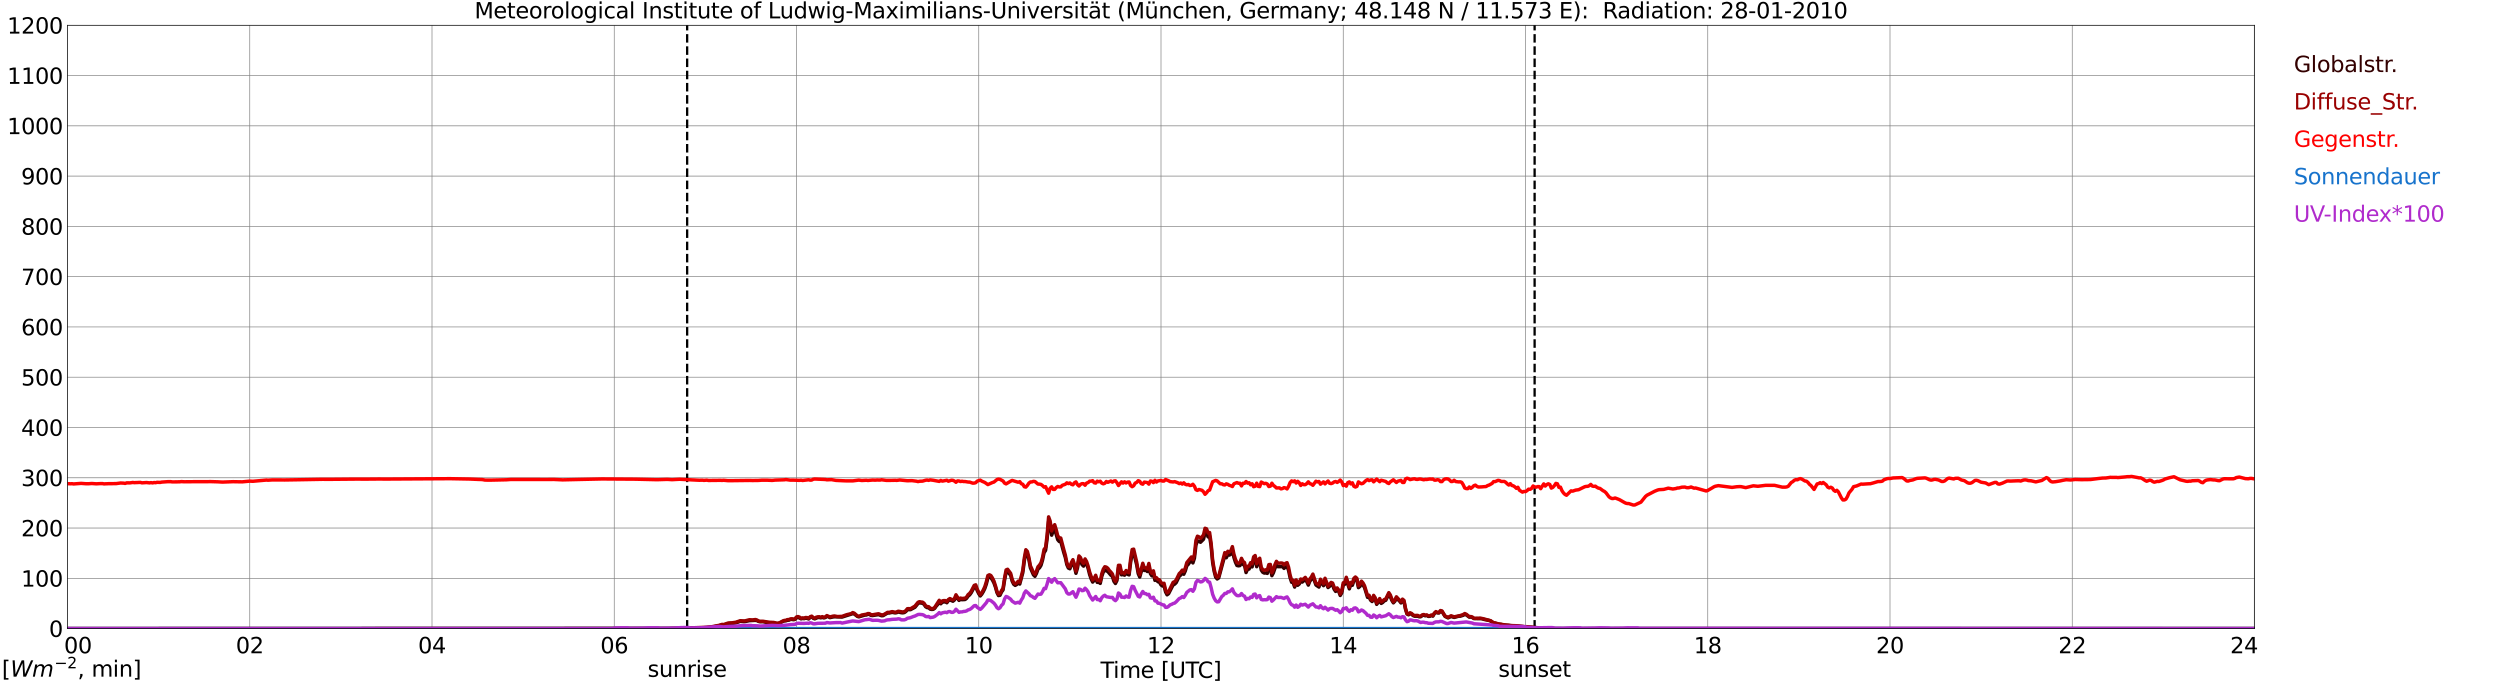 <?xml version="1.0" encoding="utf-8" standalone="no"?>
<!DOCTYPE svg PUBLIC "-//W3C//DTD SVG 1.1//EN"
  "http://www.w3.org/Graphics/SVG/1.1/DTD/svg11.dtd">
<svg xmlns:xlink="http://www.w3.org/1999/xlink" width="1085.4pt" height="296.64pt" viewBox="0 0 1085.4 296.64" xmlns="http://www.w3.org/2000/svg" version="1.1">
 <defs>
  <style type="text/css">*{stroke-linejoin: round; stroke-linecap: butt}</style>
 </defs>
 <g id="figure_1">
  <g id="patch_1">
   <path d="M 0 296.64 
L 1085.4 296.64 
L 1085.4 0 
L 0 0 
z
" style="fill: #ffffff"/>
  </g>
  <g id="axes_1">
   <g id="patch_2">
    <path d="M 29.306 272.909 
L 978.814 272.909 
L 978.814 10.976 
L 29.306 10.976 
z
" style="fill: #ffffff"/>
   </g>
   <g id="patch_3">
    <path d="M 978.814 272.909 
L 978.814 272.909 
L 978.814 10.976 
L 978.814 10.976 
z
" clip-path="url(#p71614fa2ad)" style="fill: #d3d3d3; opacity: 0.25; stroke: #d3d3d3; stroke-linejoin: miter"/>
   </g>
   <g id="matplotlib.axis_1">
    <g id="xtick_1">
     <g id="line2d_1">
      <path d="M 29.306 272.909 
L 29.306 10.976 
" clip-path="url(#p71614fa2ad)" style="fill: none; stroke: #808080; stroke-width: 0.3; stroke-linecap: square"/>
     </g>
     <g id="line2d_2"/>
     <g id="text_1">
      <!--    00 -->
      <g transform="translate(18.733 283.627) scale(0.095 -0.095)">
       <defs>
        <path id="DejaVuSans-20" transform="scale(0.016)"/>
        <path id="DejaVuSans-30" d="M 2034 4250 
Q 1547 4250 1301 3770 
Q 1056 3291 1056 2328 
Q 1056 1369 1301 889 
Q 1547 409 2034 409 
Q 2525 409 2770 889 
Q 3016 1369 3016 2328 
Q 3016 3291 2770 3770 
Q 2525 4250 2034 4250 
z
M 2034 4750 
Q 2819 4750 3233 4129 
Q 3647 3509 3647 2328 
Q 3647 1150 3233 529 
Q 2819 -91 2034 -91 
Q 1250 -91 836 529 
Q 422 1150 422 2328 
Q 422 3509 836 4129 
Q 1250 4750 2034 4750 
z
" transform="scale(0.016)"/>
       </defs>
       <use xlink:href="#DejaVuSans-20"/>
       <use xlink:href="#DejaVuSans-20" transform="translate(31.787 0)"/>
       <use xlink:href="#DejaVuSans-20" transform="translate(63.574 0)"/>
       <use xlink:href="#DejaVuSans-30" transform="translate(95.361 0)"/>
       <use xlink:href="#DejaVuSans-30" transform="translate(158.984 0)"/>
      </g>
     </g>
    </g>
    <g id="xtick_2">
     <g id="line2d_3">
      <path d="M 108.431 272.909 
L 108.431 10.976 
" clip-path="url(#p71614fa2ad)" style="fill: none; stroke: #808080; stroke-width: 0.3; stroke-linecap: square"/>
     </g>
     <g id="line2d_4"/>
     <g id="text_2">
      <!-- 02 -->
      <g transform="translate(102.387 283.627) scale(0.095 -0.095)">
       <defs>
        <path id="DejaVuSans-32" d="M 1228 531 
L 3431 531 
L 3431 0 
L 469 0 
L 469 531 
Q 828 903 1448 1529 
Q 2069 2156 2228 2338 
Q 2531 2678 2651 2914 
Q 2772 3150 2772 3378 
Q 2772 3750 2511 3984 
Q 2250 4219 1831 4219 
Q 1534 4219 1204 4116 
Q 875 4013 500 3803 
L 500 4441 
Q 881 4594 1212 4672 
Q 1544 4750 1819 4750 
Q 2544 4750 2975 4387 
Q 3406 4025 3406 3419 
Q 3406 3131 3298 2873 
Q 3191 2616 2906 2266 
Q 2828 2175 2409 1742 
Q 1991 1309 1228 531 
z
" transform="scale(0.016)"/>
       </defs>
       <use xlink:href="#DejaVuSans-30"/>
       <use xlink:href="#DejaVuSans-32" transform="translate(63.623 0)"/>
      </g>
     </g>
    </g>
    <g id="xtick_3">
     <g id="line2d_5">
      <path d="M 187.557 272.909 
L 187.557 10.976 
" clip-path="url(#p71614fa2ad)" style="fill: none; stroke: #808080; stroke-width: 0.3; stroke-linecap: square"/>
     </g>
     <g id="line2d_6"/>
     <g id="text_3">
      <!-- 04 -->
      <g transform="translate(181.513 283.627) scale(0.095 -0.095)">
       <defs>
        <path id="DejaVuSans-34" d="M 2419 4116 
L 825 1625 
L 2419 1625 
L 2419 4116 
z
M 2253 4666 
L 3047 4666 
L 3047 1625 
L 3713 1625 
L 3713 1100 
L 3047 1100 
L 3047 0 
L 2419 0 
L 2419 1100 
L 313 1100 
L 313 1709 
L 2253 4666 
z
" transform="scale(0.016)"/>
       </defs>
       <use xlink:href="#DejaVuSans-30"/>
       <use xlink:href="#DejaVuSans-34" transform="translate(63.623 0)"/>
      </g>
     </g>
    </g>
    <g id="xtick_4">
     <g id="line2d_7">
      <path d="M 266.683 272.909 
L 266.683 10.976 
" clip-path="url(#p71614fa2ad)" style="fill: none; stroke: #808080; stroke-width: 0.3; stroke-linecap: square"/>
     </g>
     <g id="line2d_8"/>
     <g id="text_4">
      <!-- 06 -->
      <g transform="translate(260.638 283.627) scale(0.095 -0.095)">
       <defs>
        <path id="DejaVuSans-36" d="M 2113 2584 
Q 1688 2584 1439 2293 
Q 1191 2003 1191 1497 
Q 1191 994 1439 701 
Q 1688 409 2113 409 
Q 2538 409 2786 701 
Q 3034 994 3034 1497 
Q 3034 2003 2786 2293 
Q 2538 2584 2113 2584 
z
M 3366 4563 
L 3366 3988 
Q 3128 4100 2886 4159 
Q 2644 4219 2406 4219 
Q 1781 4219 1451 3797 
Q 1122 3375 1075 2522 
Q 1259 2794 1537 2939 
Q 1816 3084 2150 3084 
Q 2853 3084 3261 2657 
Q 3669 2231 3669 1497 
Q 3669 778 3244 343 
Q 2819 -91 2113 -91 
Q 1303 -91 875 529 
Q 447 1150 447 2328 
Q 447 3434 972 4092 
Q 1497 4750 2381 4750 
Q 2619 4750 2861 4703 
Q 3103 4656 3366 4563 
z
" transform="scale(0.016)"/>
       </defs>
       <use xlink:href="#DejaVuSans-30"/>
       <use xlink:href="#DejaVuSans-36" transform="translate(63.623 0)"/>
      </g>
     </g>
    </g>
    <g id="xtick_5">
     <g id="line2d_9">
      <path d="M 345.808 272.909 
L 345.808 10.976 
" clip-path="url(#p71614fa2ad)" style="fill: none; stroke: #808080; stroke-width: 0.3; stroke-linecap: square"/>
     </g>
     <g id="line2d_10"/>
     <g id="text_5">
      <!-- 08 -->
      <g transform="translate(339.764 283.627) scale(0.095 -0.095)">
       <defs>
        <path id="DejaVuSans-38" d="M 2034 2216 
Q 1584 2216 1326 1975 
Q 1069 1734 1069 1313 
Q 1069 891 1326 650 
Q 1584 409 2034 409 
Q 2484 409 2743 651 
Q 3003 894 3003 1313 
Q 3003 1734 2745 1975 
Q 2488 2216 2034 2216 
z
M 1403 2484 
Q 997 2584 770 2862 
Q 544 3141 544 3541 
Q 544 4100 942 4425 
Q 1341 4750 2034 4750 
Q 2731 4750 3128 4425 
Q 3525 4100 3525 3541 
Q 3525 3141 3298 2862 
Q 3072 2584 2669 2484 
Q 3125 2378 3379 2068 
Q 3634 1759 3634 1313 
Q 3634 634 3220 271 
Q 2806 -91 2034 -91 
Q 1263 -91 848 271 
Q 434 634 434 1313 
Q 434 1759 690 2068 
Q 947 2378 1403 2484 
z
M 1172 3481 
Q 1172 3119 1398 2916 
Q 1625 2713 2034 2713 
Q 2441 2713 2670 2916 
Q 2900 3119 2900 3481 
Q 2900 3844 2670 4047 
Q 2441 4250 2034 4250 
Q 1625 4250 1398 4047 
Q 1172 3844 1172 3481 
z
" transform="scale(0.016)"/>
       </defs>
       <use xlink:href="#DejaVuSans-30"/>
       <use xlink:href="#DejaVuSans-38" transform="translate(63.623 0)"/>
      </g>
     </g>
    </g>
    <g id="xtick_6">
     <g id="line2d_11">
      <path d="M 424.934 272.909 
L 424.934 10.976 
" clip-path="url(#p71614fa2ad)" style="fill: none; stroke: #808080; stroke-width: 0.3; stroke-linecap: square"/>
     </g>
     <g id="line2d_12"/>
     <g id="text_6">
      <!-- 10 -->
      <g transform="translate(418.89 283.627) scale(0.095 -0.095)">
       <defs>
        <path id="DejaVuSans-31" d="M 794 531 
L 1825 531 
L 1825 4091 
L 703 3866 
L 703 4441 
L 1819 4666 
L 2450 4666 
L 2450 531 
L 3481 531 
L 3481 0 
L 794 0 
L 794 531 
z
" transform="scale(0.016)"/>
       </defs>
       <use xlink:href="#DejaVuSans-31"/>
       <use xlink:href="#DejaVuSans-30" transform="translate(63.623 0)"/>
      </g>
     </g>
    </g>
    <g id="xtick_7">
     <g id="line2d_13">
      <path d="M 504.06 272.909 
L 504.06 10.976 
" clip-path="url(#p71614fa2ad)" style="fill: none; stroke: #808080; stroke-width: 0.3; stroke-linecap: square"/>
     </g>
     <g id="line2d_14"/>
     <g id="text_7">
      <!-- 12 -->
      <g transform="translate(498.015 283.627) scale(0.095 -0.095)">
       <use xlink:href="#DejaVuSans-31"/>
       <use xlink:href="#DejaVuSans-32" transform="translate(63.623 0)"/>
      </g>
     </g>
    </g>
    <g id="xtick_8">
     <g id="line2d_15">
      <path d="M 583.185 272.909 
L 583.185 10.976 
" clip-path="url(#p71614fa2ad)" style="fill: none; stroke: #808080; stroke-width: 0.3; stroke-linecap: square"/>
     </g>
     <g id="line2d_16"/>
     <g id="text_8">
      <!-- 14 -->
      <g transform="translate(577.141 283.627) scale(0.095 -0.095)">
       <use xlink:href="#DejaVuSans-31"/>
       <use xlink:href="#DejaVuSans-34" transform="translate(63.623 0)"/>
      </g>
     </g>
    </g>
    <g id="xtick_9">
     <g id="line2d_17">
      <path d="M 662.311 272.909 
L 662.311 10.976 
" clip-path="url(#p71614fa2ad)" style="fill: none; stroke: #808080; stroke-width: 0.3; stroke-linecap: square"/>
     </g>
     <g id="line2d_18"/>
     <g id="text_9">
      <!-- 16 -->
      <g transform="translate(656.267 283.627) scale(0.095 -0.095)">
       <use xlink:href="#DejaVuSans-31"/>
       <use xlink:href="#DejaVuSans-36" transform="translate(63.623 0)"/>
      </g>
     </g>
    </g>
    <g id="xtick_10">
     <g id="line2d_19">
      <path d="M 741.437 272.909 
L 741.437 10.976 
" clip-path="url(#p71614fa2ad)" style="fill: none; stroke: #808080; stroke-width: 0.3; stroke-linecap: square"/>
     </g>
     <g id="line2d_20"/>
     <g id="text_10">
      <!-- 18 -->
      <g transform="translate(735.392 283.627) scale(0.095 -0.095)">
       <use xlink:href="#DejaVuSans-31"/>
       <use xlink:href="#DejaVuSans-38" transform="translate(63.623 0)"/>
      </g>
     </g>
    </g>
    <g id="xtick_11">
     <g id="line2d_21">
      <path d="M 820.562 272.909 
L 820.562 10.976 
" clip-path="url(#p71614fa2ad)" style="fill: none; stroke: #808080; stroke-width: 0.3; stroke-linecap: square"/>
     </g>
     <g id="line2d_22"/>
     <g id="text_11">
      <!-- 20 -->
      <g transform="translate(814.518 283.627) scale(0.095 -0.095)">
       <use xlink:href="#DejaVuSans-32"/>
       <use xlink:href="#DejaVuSans-30" transform="translate(63.623 0)"/>
      </g>
     </g>
    </g>
    <g id="xtick_12">
     <g id="line2d_23">
      <path d="M 899.688 272.909 
L 899.688 10.976 
" clip-path="url(#p71614fa2ad)" style="fill: none; stroke: #808080; stroke-width: 0.3; stroke-linecap: square"/>
     </g>
     <g id="line2d_24"/>
     <g id="text_12">
      <!-- 22 -->
      <g transform="translate(893.644 283.627) scale(0.095 -0.095)">
       <use xlink:href="#DejaVuSans-32"/>
       <use xlink:href="#DejaVuSans-32" transform="translate(63.623 0)"/>
      </g>
     </g>
    </g>
    <g id="xtick_13">
     <g id="line2d_25">
      <path d="M 978.814 272.909 
L 978.814 10.976 
" clip-path="url(#p71614fa2ad)" style="fill: none; stroke: #808080; stroke-width: 0.3; stroke-linecap: square"/>
     </g>
     <g id="line2d_26"/>
     <g id="text_13">
      <!-- 24    -->
      <g transform="translate(968.241 283.627) scale(0.095 -0.095)">
       <use xlink:href="#DejaVuSans-32"/>
       <use xlink:href="#DejaVuSans-34" transform="translate(63.623 0)"/>
       <use xlink:href="#DejaVuSans-20" transform="translate(127.246 0)"/>
       <use xlink:href="#DejaVuSans-20" transform="translate(159.033 0)"/>
       <use xlink:href="#DejaVuSans-20" transform="translate(190.82 0)"/>
      </g>
     </g>
    </g>
    <g id="text_14">
     <!-- Time [UTC] -->
     <g transform="translate(477.806 294.322) scale(0.095 -0.095)">
      <defs>
       <path id="DejaVuSans-54" d="M -19 4666 
L 3928 4666 
L 3928 4134 
L 2272 4134 
L 2272 0 
L 1638 0 
L 1638 4134 
L -19 4134 
L -19 4666 
z
" transform="scale(0.016)"/>
       <path id="DejaVuSans-69" d="M 603 3500 
L 1178 3500 
L 1178 0 
L 603 0 
L 603 3500 
z
M 603 4863 
L 1178 4863 
L 1178 4134 
L 603 4134 
L 603 4863 
z
" transform="scale(0.016)"/>
       <path id="DejaVuSans-6d" d="M 3328 2828 
Q 3544 3216 3844 3400 
Q 4144 3584 4550 3584 
Q 5097 3584 5394 3201 
Q 5691 2819 5691 2113 
L 5691 0 
L 5113 0 
L 5113 2094 
Q 5113 2597 4934 2840 
Q 4756 3084 4391 3084 
Q 3944 3084 3684 2787 
Q 3425 2491 3425 1978 
L 3425 0 
L 2847 0 
L 2847 2094 
Q 2847 2600 2669 2842 
Q 2491 3084 2119 3084 
Q 1678 3084 1418 2786 
Q 1159 2488 1159 1978 
L 1159 0 
L 581 0 
L 581 3500 
L 1159 3500 
L 1159 2956 
Q 1356 3278 1631 3431 
Q 1906 3584 2284 3584 
Q 2666 3584 2933 3390 
Q 3200 3197 3328 2828 
z
" transform="scale(0.016)"/>
       <path id="DejaVuSans-65" d="M 3597 1894 
L 3597 1613 
L 953 1613 
Q 991 1019 1311 708 
Q 1631 397 2203 397 
Q 2534 397 2845 478 
Q 3156 559 3463 722 
L 3463 178 
Q 3153 47 2828 -22 
Q 2503 -91 2169 -91 
Q 1331 -91 842 396 
Q 353 884 353 1716 
Q 353 2575 817 3079 
Q 1281 3584 2069 3584 
Q 2775 3584 3186 3129 
Q 3597 2675 3597 1894 
z
M 3022 2063 
Q 3016 2534 2758 2815 
Q 2500 3097 2075 3097 
Q 1594 3097 1305 2825 
Q 1016 2553 972 2059 
L 3022 2063 
z
" transform="scale(0.016)"/>
       <path id="DejaVuSans-5b" d="M 550 4863 
L 1875 4863 
L 1875 4416 
L 1125 4416 
L 1125 -397 
L 1875 -397 
L 1875 -844 
L 550 -844 
L 550 4863 
z
" transform="scale(0.016)"/>
       <path id="DejaVuSans-55" d="M 556 4666 
L 1191 4666 
L 1191 1831 
Q 1191 1081 1462 751 
Q 1734 422 2344 422 
Q 2950 422 3222 751 
Q 3494 1081 3494 1831 
L 3494 4666 
L 4128 4666 
L 4128 1753 
Q 4128 841 3676 375 
Q 3225 -91 2344 -91 
Q 1459 -91 1007 375 
Q 556 841 556 1753 
L 556 4666 
z
" transform="scale(0.016)"/>
       <path id="DejaVuSans-43" d="M 4122 4306 
L 4122 3641 
Q 3803 3938 3442 4084 
Q 3081 4231 2675 4231 
Q 1875 4231 1450 3742 
Q 1025 3253 1025 2328 
Q 1025 1406 1450 917 
Q 1875 428 2675 428 
Q 3081 428 3442 575 
Q 3803 722 4122 1019 
L 4122 359 
Q 3791 134 3420 21 
Q 3050 -91 2638 -91 
Q 1578 -91 968 557 
Q 359 1206 359 2328 
Q 359 3453 968 4101 
Q 1578 4750 2638 4750 
Q 3056 4750 3426 4639 
Q 3797 4528 4122 4306 
z
" transform="scale(0.016)"/>
       <path id="DejaVuSans-5d" d="M 1947 4863 
L 1947 -844 
L 622 -844 
L 622 -397 
L 1369 -397 
L 1369 4416 
L 622 4416 
L 622 4863 
L 1947 4863 
z
" transform="scale(0.016)"/>
      </defs>
      <use xlink:href="#DejaVuSans-54"/>
      <use xlink:href="#DejaVuSans-69" transform="translate(57.959 0)"/>
      <use xlink:href="#DejaVuSans-6d" transform="translate(85.742 0)"/>
      <use xlink:href="#DejaVuSans-65" transform="translate(183.154 0)"/>
      <use xlink:href="#DejaVuSans-20" transform="translate(244.678 0)"/>
      <use xlink:href="#DejaVuSans-5b" transform="translate(276.465 0)"/>
      <use xlink:href="#DejaVuSans-55" transform="translate(315.479 0)"/>
      <use xlink:href="#DejaVuSans-54" transform="translate(388.672 0)"/>
      <use xlink:href="#DejaVuSans-43" transform="translate(443.881 0)"/>
      <use xlink:href="#DejaVuSans-5d" transform="translate(513.705 0)"/>
     </g>
    </g>
   </g>
   <g id="matplotlib.axis_2">
    <g id="ytick_1">
     <g id="line2d_27">
      <path d="M 29.306 272.909 
L 978.814 272.909 
" clip-path="url(#p71614fa2ad)" style="fill: none; stroke: #808080; stroke-width: 0.3; stroke-linecap: square"/>
     </g>
     <g id="line2d_28"/>
     <g id="text_15">
      <!-- 0 -->
      <g transform="translate(21.261 276.518) scale(0.095 -0.095)">
       <use xlink:href="#DejaVuSans-30"/>
      </g>
     </g>
    </g>
    <g id="ytick_2">
     <g id="line2d_29">
      <path d="M 29.306 251.081 
L 978.814 251.081 
" clip-path="url(#p71614fa2ad)" style="fill: none; stroke: #808080; stroke-width: 0.3; stroke-linecap: square"/>
     </g>
     <g id="line2d_30"/>
     <g id="text_16">
      <!-- 100 -->
      <g transform="translate(9.173 254.69) scale(0.095 -0.095)">
       <use xlink:href="#DejaVuSans-31"/>
       <use xlink:href="#DejaVuSans-30" transform="translate(63.623 0)"/>
       <use xlink:href="#DejaVuSans-30" transform="translate(127.246 0)"/>
      </g>
     </g>
    </g>
    <g id="ytick_3">
     <g id="line2d_31">
      <path d="M 29.306 229.253 
L 978.814 229.253 
" clip-path="url(#p71614fa2ad)" style="fill: none; stroke: #808080; stroke-width: 0.3; stroke-linecap: square"/>
     </g>
     <g id="line2d_32"/>
     <g id="text_17">
      <!-- 200 -->
      <g transform="translate(9.173 232.863) scale(0.095 -0.095)">
       <use xlink:href="#DejaVuSans-32"/>
       <use xlink:href="#DejaVuSans-30" transform="translate(63.623 0)"/>
       <use xlink:href="#DejaVuSans-30" transform="translate(127.246 0)"/>
      </g>
     </g>
    </g>
    <g id="ytick_4">
     <g id="line2d_33">
      <path d="M 29.306 207.426 
L 978.814 207.426 
" clip-path="url(#p71614fa2ad)" style="fill: none; stroke: #808080; stroke-width: 0.3; stroke-linecap: square"/>
     </g>
     <g id="line2d_34"/>
     <g id="text_18">
      <!-- 300 -->
      <g transform="translate(9.173 211.035) scale(0.095 -0.095)">
       <defs>
        <path id="DejaVuSans-33" d="M 2597 2516 
Q 3050 2419 3304 2112 
Q 3559 1806 3559 1356 
Q 3559 666 3084 287 
Q 2609 -91 1734 -91 
Q 1441 -91 1130 -33 
Q 819 25 488 141 
L 488 750 
Q 750 597 1062 519 
Q 1375 441 1716 441 
Q 2309 441 2620 675 
Q 2931 909 2931 1356 
Q 2931 1769 2642 2001 
Q 2353 2234 1838 2234 
L 1294 2234 
L 1294 2753 
L 1863 2753 
Q 2328 2753 2575 2939 
Q 2822 3125 2822 3475 
Q 2822 3834 2567 4026 
Q 2313 4219 1838 4219 
Q 1578 4219 1281 4162 
Q 984 4106 628 3988 
L 628 4550 
Q 988 4650 1302 4700 
Q 1616 4750 1894 4750 
Q 2613 4750 3031 4423 
Q 3450 4097 3450 3541 
Q 3450 3153 3228 2886 
Q 3006 2619 2597 2516 
z
" transform="scale(0.016)"/>
       </defs>
       <use xlink:href="#DejaVuSans-33"/>
       <use xlink:href="#DejaVuSans-30" transform="translate(63.623 0)"/>
       <use xlink:href="#DejaVuSans-30" transform="translate(127.246 0)"/>
      </g>
     </g>
    </g>
    <g id="ytick_5">
     <g id="line2d_35">
      <path d="M 29.306 185.598 
L 978.814 185.598 
" clip-path="url(#p71614fa2ad)" style="fill: none; stroke: #808080; stroke-width: 0.3; stroke-linecap: square"/>
     </g>
     <g id="line2d_36"/>
     <g id="text_19">
      <!-- 400 -->
      <g transform="translate(9.173 189.207) scale(0.095 -0.095)">
       <use xlink:href="#DejaVuSans-34"/>
       <use xlink:href="#DejaVuSans-30" transform="translate(63.623 0)"/>
       <use xlink:href="#DejaVuSans-30" transform="translate(127.246 0)"/>
      </g>
     </g>
    </g>
    <g id="ytick_6">
     <g id="line2d_37">
      <path d="M 29.306 163.77 
L 978.814 163.77 
" clip-path="url(#p71614fa2ad)" style="fill: none; stroke: #808080; stroke-width: 0.3; stroke-linecap: square"/>
     </g>
     <g id="line2d_38"/>
     <g id="text_20">
      <!-- 500 -->
      <g transform="translate(9.173 167.379) scale(0.095 -0.095)">
       <defs>
        <path id="DejaVuSans-35" d="M 691 4666 
L 3169 4666 
L 3169 4134 
L 1269 4134 
L 1269 2991 
Q 1406 3038 1543 3061 
Q 1681 3084 1819 3084 
Q 2600 3084 3056 2656 
Q 3513 2228 3513 1497 
Q 3513 744 3044 326 
Q 2575 -91 1722 -91 
Q 1428 -91 1123 -41 
Q 819 9 494 109 
L 494 744 
Q 775 591 1075 516 
Q 1375 441 1709 441 
Q 2250 441 2565 725 
Q 2881 1009 2881 1497 
Q 2881 1984 2565 2268 
Q 2250 2553 1709 2553 
Q 1456 2553 1204 2497 
Q 953 2441 691 2322 
L 691 4666 
z
" transform="scale(0.016)"/>
       </defs>
       <use xlink:href="#DejaVuSans-35"/>
       <use xlink:href="#DejaVuSans-30" transform="translate(63.623 0)"/>
       <use xlink:href="#DejaVuSans-30" transform="translate(127.246 0)"/>
      </g>
     </g>
    </g>
    <g id="ytick_7">
     <g id="line2d_39">
      <path d="M 29.306 141.942 
L 978.814 141.942 
" clip-path="url(#p71614fa2ad)" style="fill: none; stroke: #808080; stroke-width: 0.3; stroke-linecap: square"/>
     </g>
     <g id="line2d_40"/>
     <g id="text_21">
      <!-- 600 -->
      <g transform="translate(9.173 145.551) scale(0.095 -0.095)">
       <use xlink:href="#DejaVuSans-36"/>
       <use xlink:href="#DejaVuSans-30" transform="translate(63.623 0)"/>
       <use xlink:href="#DejaVuSans-30" transform="translate(127.246 0)"/>
      </g>
     </g>
    </g>
    <g id="ytick_8">
     <g id="line2d_41">
      <path d="M 29.306 120.114 
L 978.814 120.114 
" clip-path="url(#p71614fa2ad)" style="fill: none; stroke: #808080; stroke-width: 0.3; stroke-linecap: square"/>
     </g>
     <g id="line2d_42"/>
     <g id="text_22">
      <!-- 700 -->
      <g transform="translate(9.173 123.724) scale(0.095 -0.095)">
       <defs>
        <path id="DejaVuSans-37" d="M 525 4666 
L 3525 4666 
L 3525 4397 
L 1831 0 
L 1172 0 
L 2766 4134 
L 525 4134 
L 525 4666 
z
" transform="scale(0.016)"/>
       </defs>
       <use xlink:href="#DejaVuSans-37"/>
       <use xlink:href="#DejaVuSans-30" transform="translate(63.623 0)"/>
       <use xlink:href="#DejaVuSans-30" transform="translate(127.246 0)"/>
      </g>
     </g>
    </g>
    <g id="ytick_9">
     <g id="line2d_43">
      <path d="M 29.306 98.287 
L 978.814 98.287 
" clip-path="url(#p71614fa2ad)" style="fill: none; stroke: #808080; stroke-width: 0.3; stroke-linecap: square"/>
     </g>
     <g id="line2d_44"/>
     <g id="text_23">
      <!-- 800 -->
      <g transform="translate(9.173 101.896) scale(0.095 -0.095)">
       <use xlink:href="#DejaVuSans-38"/>
       <use xlink:href="#DejaVuSans-30" transform="translate(63.623 0)"/>
       <use xlink:href="#DejaVuSans-30" transform="translate(127.246 0)"/>
      </g>
     </g>
    </g>
    <g id="ytick_10">
     <g id="line2d_45">
      <path d="M 29.306 76.459 
L 978.814 76.459 
" clip-path="url(#p71614fa2ad)" style="fill: none; stroke: #808080; stroke-width: 0.3; stroke-linecap: square"/>
     </g>
     <g id="line2d_46"/>
     <g id="text_24">
      <!-- 900 -->
      <g transform="translate(9.173 80.068) scale(0.095 -0.095)">
       <defs>
        <path id="DejaVuSans-39" d="M 703 97 
L 703 672 
Q 941 559 1184 500 
Q 1428 441 1663 441 
Q 2288 441 2617 861 
Q 2947 1281 2994 2138 
Q 2813 1869 2534 1725 
Q 2256 1581 1919 1581 
Q 1219 1581 811 2004 
Q 403 2428 403 3163 
Q 403 3881 828 4315 
Q 1253 4750 1959 4750 
Q 2769 4750 3195 4129 
Q 3622 3509 3622 2328 
Q 3622 1225 3098 567 
Q 2575 -91 1691 -91 
Q 1453 -91 1209 -44 
Q 966 3 703 97 
z
M 1959 2075 
Q 2384 2075 2632 2365 
Q 2881 2656 2881 3163 
Q 2881 3666 2632 3958 
Q 2384 4250 1959 4250 
Q 1534 4250 1286 3958 
Q 1038 3666 1038 3163 
Q 1038 2656 1286 2365 
Q 1534 2075 1959 2075 
z
" transform="scale(0.016)"/>
       </defs>
       <use xlink:href="#DejaVuSans-39"/>
       <use xlink:href="#DejaVuSans-30" transform="translate(63.623 0)"/>
       <use xlink:href="#DejaVuSans-30" transform="translate(127.246 0)"/>
      </g>
     </g>
    </g>
    <g id="ytick_11">
     <g id="line2d_47">
      <path d="M 29.306 54.631 
L 978.814 54.631 
" clip-path="url(#p71614fa2ad)" style="fill: none; stroke: #808080; stroke-width: 0.3; stroke-linecap: square"/>
     </g>
     <g id="line2d_48"/>
     <g id="text_25">
      <!-- 1000 -->
      <g transform="translate(3.128 58.24) scale(0.095 -0.095)">
       <use xlink:href="#DejaVuSans-31"/>
       <use xlink:href="#DejaVuSans-30" transform="translate(63.623 0)"/>
       <use xlink:href="#DejaVuSans-30" transform="translate(127.246 0)"/>
       <use xlink:href="#DejaVuSans-30" transform="translate(190.869 0)"/>
      </g>
     </g>
    </g>
    <g id="ytick_12">
     <g id="line2d_49">
      <path d="M 29.306 32.803 
L 978.814 32.803 
" clip-path="url(#p71614fa2ad)" style="fill: none; stroke: #808080; stroke-width: 0.3; stroke-linecap: square"/>
     </g>
     <g id="line2d_50"/>
     <g id="text_26">
      <!-- 1100 -->
      <g transform="translate(3.128 36.413) scale(0.095 -0.095)">
       <use xlink:href="#DejaVuSans-31"/>
       <use xlink:href="#DejaVuSans-31" transform="translate(63.623 0)"/>
       <use xlink:href="#DejaVuSans-30" transform="translate(127.246 0)"/>
       <use xlink:href="#DejaVuSans-30" transform="translate(190.869 0)"/>
      </g>
     </g>
    </g>
    <g id="ytick_13">
     <g id="line2d_51">
      <path d="M 29.306 10.976 
L 978.814 10.976 
" clip-path="url(#p71614fa2ad)" style="fill: none; stroke: #808080; stroke-width: 0.3; stroke-linecap: square"/>
     </g>
     <g id="line2d_52"/>
     <g id="text_27">
      <!-- 1200 -->
      <g transform="translate(3.128 14.585) scale(0.095 -0.095)">
       <use xlink:href="#DejaVuSans-31"/>
       <use xlink:href="#DejaVuSans-32" transform="translate(63.623 0)"/>
       <use xlink:href="#DejaVuSans-30" transform="translate(127.246 0)"/>
       <use xlink:href="#DejaVuSans-30" transform="translate(190.869 0)"/>
      </g>
     </g>
    </g>
   </g>
   <g id="line2d_53">
    <path d="M 298.333 272.909 
L 298.333 10.976 
" clip-path="url(#p71614fa2ad)" style="fill: none; stroke-dasharray: 3.7,1.6; stroke-dashoffset: 0; stroke: #000000"/>
   </g>
   <g id="line2d_54">
    <path d="M 666.267 272.909 
L 666.267 10.976 
" clip-path="url(#p71614fa2ad)" style="fill: none; stroke-dasharray: 3.7,1.6; stroke-dashoffset: 0; stroke: #000000"/>
   </g>
   <g id="line2d_55">
    <path d="M 29.306 272.909 
L 297.674 272.821 
L 301.63 272.658 
L 304.927 272.616 
L 306.246 272.533 
L 306.905 272.533 
L 308.224 272.37 
L 310.202 272.042 
L 311.521 271.756 
L 312.18 271.673 
L 313.499 271.307 
L 314.158 271.387 
L 316.796 270.61 
L 318.114 270.569 
L 319.433 270.447 
L 321.411 269.75 
L 322.73 269.873 
L 323.39 269.873 
L 325.368 269.462 
L 328.005 269.34 
L 328.665 269.462 
L 329.324 269.79 
L 329.983 269.953 
L 331.302 269.914 
L 333.28 270.322 
L 335.918 270.405 
L 337.236 270.733 
L 337.896 270.733 
L 338.555 270.527 
L 339.874 269.79 
L 340.533 269.587 
L 341.193 269.545 
L 341.852 269.298 
L 342.512 269.259 
L 343.171 268.93 
L 343.83 268.93 
L 344.49 269.054 
L 345.149 268.93 
L 345.808 268.235 
L 346.468 268.111 
L 347.127 268.316 
L 347.787 268.685 
L 348.446 268.521 
L 349.105 268.602 
L 349.765 268.399 
L 350.424 268.48 
L 351.083 268.727 
L 351.743 268.07 
L 352.402 267.784 
L 353.062 268.438 
L 353.721 268.685 
L 355.04 268.111 
L 355.699 268.111 
L 356.359 268.235 
L 357.018 268.07 
L 357.677 268.275 
L 358.337 268.111 
L 358.996 267.62 
L 359.655 267.784 
L 360.315 268.153 
L 361.634 267.867 
L 362.293 267.784 
L 365.59 267.906 
L 370.206 266.433 
L 370.865 266.555 
L 372.184 267.578 
L 372.843 267.825 
L 375.481 267.046 
L 376.14 267.007 
L 376.799 266.718 
L 377.459 266.76 
L 378.118 267.17 
L 378.777 267.251 
L 381.415 266.843 
L 382.734 267.334 
L 383.393 267.293 
L 384.712 266.515 
L 385.371 266.147 
L 386.031 266.147 
L 387.349 265.858 
L 388.668 266.105 
L 389.328 265.983 
L 389.987 265.695 
L 391.306 266.022 
L 391.965 266.064 
L 392.624 265.941 
L 393.284 265.49 
L 393.943 264.754 
L 394.603 264.671 
L 395.262 264.712 
L 397.24 263.647 
L 398.559 262.01 
L 399.218 261.722 
L 400.537 261.927 
L 401.196 262.379 
L 401.856 263.403 
L 402.515 263.811 
L 403.175 263.852 
L 403.834 264.466 
L 404.493 264.59 
L 405.153 264.549 
L 405.812 264.099 
L 406.471 263.156 
L 407.131 262.418 
L 407.79 261.15 
L 408.45 262.132 
L 409.109 261.436 
L 410.428 261.272 
L 411.087 261.683 
L 411.746 260.781 
L 412.406 260.454 
L 413.725 261.026 
L 414.384 260.495 
L 415.043 258.856 
L 416.362 260.659 
L 417.022 260.249 
L 417.681 260.371 
L 419 260.29 
L 419.659 259.758 
L 420.318 258.815 
L 420.978 258.282 
L 421.637 257.383 
L 422.956 254.925 
L 423.615 254.678 
L 424.275 256.398 
L 424.934 257.752 
L 425.593 258.734 
L 426.253 257.955 
L 426.912 256.85 
L 427.572 255.499 
L 428.231 253.574 
L 428.89 250.952 
L 429.55 250.542 
L 430.209 250.83 
L 430.869 251.812 
L 431.528 253.083 
L 432.187 254.925 
L 432.847 257.3 
L 433.506 258.57 
L 434.165 258.446 
L 434.825 257.014 
L 435.484 256.112 
L 436.144 251.895 
L 436.803 248.455 
L 437.462 248.209 
L 438.781 249.765 
L 439.44 252.303 
L 440.1 253.655 
L 440.759 254.146 
L 441.419 253.779 
L 442.078 253.122 
L 442.737 253.574 
L 444.056 248.658 
L 444.716 243.498 
L 445.375 239.936 
L 446.034 240.51 
L 446.694 242.885 
L 447.353 246.53 
L 448.672 249.56 
L 449.331 250.214 
L 449.991 248.946 
L 450.65 247.063 
L 451.309 246.53 
L 451.969 245.423 
L 452.628 243.171 
L 453.287 239.977 
L 453.947 238.954 
L 454.606 234.038 
L 455.266 226.381 
L 455.925 228.264 
L 456.584 232.359 
L 457.244 230.639 
L 457.903 229.699 
L 459.222 234.326 
L 459.881 235.103 
L 460.541 235.103 
L 461.859 239.936 
L 462.519 242.066 
L 463.178 245.137 
L 463.838 246.611 
L 464.497 246.938 
L 465.156 245.26 
L 465.816 244.155 
L 466.475 246.039 
L 467.134 248.905 
L 467.794 246.611 
L 468.453 242.802 
L 469.113 243.417 
L 469.772 245.137 
L 470.431 245.792 
L 471.091 243.828 
L 471.75 244.851 
L 472.409 246.774 
L 473.069 249.437 
L 473.728 251.321 
L 474.388 252.714 
L 475.047 251.976 
L 475.706 250.871 
L 476.366 252.836 
L 477.025 252.795 
L 477.685 253.286 
L 478.344 250.256 
L 479.003 248.331 
L 479.663 247.634 
L 480.322 247.798 
L 480.981 248.167 
L 482.3 249.723 
L 482.96 250.256 
L 483.619 252.386 
L 484.278 253.327 
L 484.938 252.017 
L 485.597 246.53 
L 486.256 246.366 
L 486.916 249.56 
L 487.575 249.437 
L 488.235 249.723 
L 488.894 248.619 
L 489.553 249.354 
L 490.213 249.601 
L 490.872 244.114 
L 491.532 240.222 
L 492.191 239.977 
L 493.51 245.26 
L 494.169 249.027 
L 494.828 250.542 
L 496.147 245.834 
L 496.807 247.676 
L 497.466 247.554 
L 498.125 248.126 
L 498.785 245.914 
L 499.444 249.027 
L 500.103 250.011 
L 500.763 248.946 
L 501.422 251.976 
L 502.082 251.732 
L 502.741 252.592 
L 503.4 252.755 
L 504.06 253.943 
L 504.719 254.434 
L 505.379 254.27 
L 506.038 256.972 
L 506.697 258.243 
L 507.357 257.752 
L 508.675 255.172 
L 509.335 253.943 
L 509.994 253.615 
L 510.654 252.958 
L 511.972 250.214 
L 512.632 249.643 
L 513.291 248.783 
L 513.95 249.315 
L 514.61 247.881 
L 515.269 245.628 
L 515.929 244.974 
L 516.588 243.991 
L 517.247 243.417 
L 517.907 244.4 
L 518.566 242.394 
L 519.226 236.701 
L 519.885 234.817 
L 520.544 234.981 
L 521.204 235.431 
L 522.522 234.121 
L 523.182 231.294 
L 523.841 231.458 
L 524.501 233.097 
L 525.16 232.811 
L 525.819 237.111 
L 526.479 244.194 
L 527.138 248.045 
L 527.797 250.583 
L 528.457 251.363 
L 529.116 250.911 
L 531.754 241.165 
L 532.413 242.147 
L 533.073 240.796 
L 533.732 241.001 
L 534.391 240.591 
L 535.051 238.912 
L 535.71 241.983 
L 536.369 244.072 
L 537.029 245.506 
L 537.688 245.67 
L 538.348 245.548 
L 539.007 243.703 
L 539.666 245.096 
L 540.326 245.423 
L 540.985 248.577 
L 541.644 247.143 
L 542.304 247.063 
L 542.963 245.628 
L 543.623 246.12 
L 544.282 243.131 
L 544.941 242.638 
L 545.601 246.039 
L 546.26 244.358 
L 546.919 243.662 
L 547.579 247.471 
L 548.238 248.455 
L 548.898 248.822 
L 549.557 248.741 
L 550.216 248.946 
L 550.876 246.611 
L 551.535 246.571 
L 552.195 249.929 
L 552.854 248.7 
L 553.513 246.774 
L 554.173 245.343 
L 554.832 246.039 
L 556.81 245.997 
L 557.47 246.774 
L 558.129 246.161 
L 558.788 245.792 
L 559.448 247.676 
L 560.107 250.83 
L 560.766 252.795 
L 561.426 252.919 
L 562.085 254.883 
L 562.745 252.55 
L 563.404 254.106 
L 564.063 253.574 
L 564.723 252.386 
L 565.382 252.714 
L 566.701 251.607 
L 567.36 252.55 
L 568.02 254.023 
L 568.679 252.345 
L 569.338 251.526 
L 569.998 250.214 
L 571.317 253.982 
L 572.635 254.883 
L 573.295 252.55 
L 574.613 254.27 
L 575.273 251.895 
L 576.592 255.089 
L 577.251 254.556 
L 577.91 253.655 
L 578.57 254.023 
L 579.229 255.826 
L 579.889 256.767 
L 580.548 256.032 
L 581.207 256.767 
L 581.867 258.529 
L 582.526 257.422 
L 583.185 253.901 
L 583.845 253.655 
L 584.504 251.526 
L 585.823 255.663 
L 586.482 253.779 
L 587.142 254.106 
L 587.801 252.14 
L 588.46 251.566 
L 589.12 251.935 
L 589.779 255.13 
L 590.439 254.597 
L 591.098 253.286 
L 591.757 253.943 
L 592.417 255.089 
L 593.736 259.347 
L 594.395 259.184 
L 595.054 260.576 
L 595.714 261.15 
L 596.373 259.142 
L 597.032 260.044 
L 597.692 262.379 
L 599.011 260.659 
L 599.67 261.969 
L 600.329 261.558 
L 600.989 260.862 
L 601.648 260.618 
L 602.967 257.996 
L 603.626 259.061 
L 604.286 260.659 
L 604.945 261.722 
L 605.604 261.026 
L 606.264 259.716 
L 607.582 260.904 
L 608.242 261.764 
L 608.901 260.659 
L 609.561 261.231 
L 610.22 264.507 
L 610.879 266.596 
L 611.539 266.924 
L 612.198 266.35 
L 612.858 266.718 
L 613.517 267.251 
L 614.176 267.539 
L 615.495 267.539 
L 616.154 267.784 
L 616.814 267.784 
L 617.473 267.251 
L 618.133 267.087 
L 618.792 267.375 
L 619.451 267.21 
L 620.111 267.62 
L 620.77 267.578 
L 621.429 267.251 
L 622.089 267.498 
L 622.748 266.391 
L 623.408 265.819 
L 624.067 266.105 
L 624.726 266.147 
L 625.386 265.409 
L 626.045 265.49 
L 627.364 267.62 
L 628.683 268.275 
L 630.001 267.661 
L 631.32 268.07 
L 633.298 267.539 
L 633.958 267.539 
L 635.276 267.129 
L 635.936 266.76 
L 636.595 266.965 
L 637.914 267.947 
L 638.573 267.906 
L 639.233 268.111 
L 639.892 268.563 
L 641.87 268.602 
L 643.189 268.602 
L 644.508 268.971 
L 646.486 269.381 
L 647.145 269.626 
L 648.464 270.486 
L 649.123 270.569 
L 650.442 270.979 
L 651.761 271.101 
L 652.42 271.265 
L 654.399 271.47 
L 657.036 271.715 
L 661.652 272.084 
L 663.63 272.247 
L 668.905 272.616 
L 669.564 272.739 
L 670.883 272.699 
L 672.202 272.78 
L 675.499 272.909 
L 978.154 272.909 
L 978.154 272.909 
" clip-path="url(#p71614fa2ad)" style="fill: none; stroke: #330000; stroke-width: 1.5; stroke-linecap: square"/>
   </g>
   <g id="line2d_56">
    <path d="M 29.306 272.909 
L 290.42 272.883 
L 291.739 272.797 
L 293.717 272.756 
L 295.696 272.673 
L 298.333 272.588 
L 299.652 272.588 
L 302.289 272.505 
L 305.586 272.378 
L 306.905 272.293 
L 308.883 272.127 
L 312.18 271.497 
L 313.499 271.077 
L 314.158 271.16 
L 316.136 270.49 
L 317.455 270.447 
L 319.433 270.154 
L 321.411 269.482 
L 322.73 269.565 
L 323.39 269.565 
L 324.708 269.231 
L 325.368 269.063 
L 326.686 269.146 
L 328.005 268.978 
L 328.665 269.187 
L 329.324 269.608 
L 329.983 269.733 
L 331.302 269.733 
L 333.94 270.154 
L 335.918 270.237 
L 337.236 270.573 
L 337.896 270.532 
L 338.555 270.322 
L 339.874 269.608 
L 340.533 269.355 
L 341.193 269.314 
L 341.852 269.019 
L 342.512 268.978 
L 343.171 268.727 
L 343.83 268.641 
L 344.49 268.768 
L 345.149 268.641 
L 345.808 267.845 
L 346.468 267.677 
L 347.127 267.928 
L 347.787 268.39 
L 348.446 268.264 
L 349.105 268.349 
L 349.765 268.096 
L 350.424 268.139 
L 351.083 268.39 
L 351.743 267.762 
L 352.402 267.509 
L 353.062 268.096 
L 353.721 268.39 
L 354.38 267.971 
L 355.04 267.803 
L 355.699 267.762 
L 356.359 267.971 
L 357.018 267.718 
L 357.677 268.013 
L 358.337 267.803 
L 358.996 267.258 
L 360.315 267.845 
L 361.634 267.509 
L 362.293 267.426 
L 363.612 267.677 
L 365.59 267.594 
L 367.568 266.88 
L 369.546 266.417 
L 370.206 265.957 
L 370.865 266.208 
L 372.184 267.341 
L 372.843 267.55 
L 373.502 267.341 
L 374.162 267.004 
L 376.14 266.67 
L 376.799 266.376 
L 377.459 266.417 
L 378.118 266.836 
L 378.777 266.921 
L 381.415 266.459 
L 382.734 266.963 
L 383.393 266.921 
L 384.053 266.627 
L 385.371 265.83 
L 386.031 265.872 
L 387.349 265.535 
L 388.668 265.83 
L 389.328 265.662 
L 389.987 265.367 
L 391.965 265.703 
L 392.624 265.535 
L 393.284 265.116 
L 393.943 264.276 
L 394.603 264.234 
L 395.262 264.32 
L 397.24 263.143 
L 398.559 261.506 
L 399.218 261.213 
L 399.878 261.379 
L 400.537 261.423 
L 401.196 261.925 
L 401.856 262.975 
L 402.515 263.353 
L 403.175 263.396 
L 403.834 264.025 
L 404.493 264.234 
L 405.153 264.193 
L 405.812 263.689 
L 407.79 260.624 
L 408.45 261.633 
L 409.109 260.877 
L 409.768 260.751 
L 410.428 260.751 
L 411.087 261.17 
L 411.746 260.288 
L 412.406 259.869 
L 413.065 260.205 
L 413.725 260.415 
L 414.384 259.91 
L 415.043 258.232 
L 415.703 259.282 
L 416.362 260.122 
L 417.022 259.659 
L 417.681 259.827 
L 419 259.701 
L 419.659 259.197 
L 420.318 258.149 
L 420.978 257.603 
L 421.637 256.721 
L 422.956 254.161 
L 423.615 253.908 
L 424.275 255.798 
L 424.934 257.182 
L 425.593 258.19 
L 426.253 257.308 
L 426.912 256.134 
L 427.572 254.707 
L 428.231 252.565 
L 428.89 249.878 
L 429.55 249.542 
L 430.209 249.878 
L 430.869 250.928 
L 431.528 252.271 
L 432.187 254.329 
L 432.847 256.763 
L 433.506 257.981 
L 434.165 257.728 
L 434.825 256.385 
L 435.484 255.377 
L 436.144 250.928 
L 436.803 247.445 
L 437.462 247.15 
L 438.781 248.914 
L 439.44 251.515 
L 440.1 252.984 
L 440.759 253.489 
L 441.419 253.07 
L 442.078 252.314 
L 442.737 252.775 
L 444.056 247.613 
L 444.716 242.28 
L 445.375 238.672 
L 446.034 239.386 
L 446.694 241.946 
L 447.353 245.639 
L 448.012 247.025 
L 448.672 248.704 
L 449.331 249.333 
L 449.991 247.905 
L 450.65 246.058 
L 451.309 245.345 
L 451.969 244.297 
L 452.628 241.988 
L 453.287 238.545 
L 453.947 237.705 
L 454.606 232.333 
L 455.266 224.399 
L 455.925 226.204 
L 456.584 230.528 
L 457.244 228.806 
L 457.903 227.8 
L 458.563 229.982 
L 459.222 232.626 
L 459.881 233.466 
L 460.541 233.593 
L 461.859 238.628 
L 462.519 240.979 
L 463.178 244.297 
L 463.838 245.89 
L 464.497 246.1 
L 465.156 244.212 
L 465.816 242.994 
L 466.475 245.009 
L 467.134 247.949 
L 467.794 245.388 
L 468.453 241.357 
L 469.113 242.071 
L 469.772 243.876 
L 470.431 244.589 
L 471.091 242.66 
L 471.75 243.793 
L 472.409 245.766 
L 473.069 248.326 
L 473.728 250.256 
L 474.388 251.81 
L 475.047 251.096 
L 475.706 249.754 
L 476.366 251.937 
L 477.025 251.852 
L 477.685 252.356 
L 478.344 249.082 
L 479.003 247.108 
L 479.663 246.058 
L 480.322 246.227 
L 480.981 246.731 
L 481.641 247.696 
L 482.3 248.368 
L 482.96 249.208 
L 483.619 251.306 
L 484.278 252.397 
L 484.938 251.096 
L 485.597 245.43 
L 486.256 245.43 
L 486.916 248.787 
L 487.575 248.577 
L 488.235 248.996 
L 488.894 247.696 
L 489.553 248.368 
L 490.213 248.619 
L 490.872 242.66 
L 491.532 238.587 
L 492.191 238.419 
L 493.51 244.085 
L 494.169 247.99 
L 494.828 249.501 
L 496.147 244.548 
L 496.807 246.563 
L 497.466 246.521 
L 498.125 247.067 
L 498.785 244.631 
L 499.444 247.949 
L 500.103 248.955 
L 500.763 247.822 
L 501.422 250.887 
L 502.082 250.802 
L 502.741 251.601 
L 503.4 251.725 
L 504.06 252.901 
L 504.719 253.362 
L 505.379 253.238 
L 506.038 256.091 
L 506.697 257.394 
L 507.357 256.931 
L 508.675 254.161 
L 509.335 252.816 
L 509.994 252.524 
L 510.654 251.769 
L 511.972 249.04 
L 512.632 248.409 
L 513.291 247.527 
L 513.95 248.158 
L 514.61 246.604 
L 515.269 244.253 
L 517.247 241.82 
L 517.907 242.994 
L 518.566 240.728 
L 519.226 234.64 
L 519.885 232.794 
L 520.544 233.088 
L 521.204 233.717 
L 521.863 233.047 
L 522.522 232.207 
L 523.182 229.352 
L 523.841 229.605 
L 524.501 231.41 
L 525.16 231.2 
L 525.819 235.858 
L 526.479 243.162 
L 527.138 247.15 
L 527.797 249.795 
L 528.457 250.592 
L 529.116 250.173 
L 531.754 239.931 
L 532.413 240.77 
L 533.073 239.342 
L 533.732 239.678 
L 534.391 239.091 
L 535.051 237.327 
L 535.71 240.56 
L 536.369 242.784 
L 537.029 244.253 
L 537.688 244.548 
L 538.348 244.253 
L 539.007 242.407 
L 539.666 243.751 
L 540.326 244.253 
L 540.985 247.445 
L 541.644 245.849 
L 542.304 245.807 
L 542.963 244.297 
L 543.623 244.758 
L 544.282 241.734 
L 544.941 241.189 
L 545.601 244.758 
L 546.26 243.12 
L 546.919 242.365 
L 547.579 246.312 
L 548.238 247.318 
L 548.898 247.613 
L 549.557 247.359 
L 550.216 247.486 
L 550.876 245.135 
L 551.535 245.052 
L 552.195 248.704 
L 552.854 247.276 
L 553.513 245.177 
L 554.173 243.708 
L 554.832 244.463 
L 555.491 244.507 
L 556.151 244.421 
L 556.81 244.507 
L 557.47 245.262 
L 558.129 244.548 
L 558.788 244.297 
L 559.448 246.268 
L 560.107 249.71 
L 560.766 251.852 
L 561.426 251.937 
L 562.085 254.119 
L 562.745 251.769 
L 563.404 253.406 
L 564.063 252.816 
L 564.723 251.391 
L 565.382 251.683 
L 566.042 251.264 
L 566.701 250.677 
L 567.36 251.725 
L 568.02 253.152 
L 568.679 251.347 
L 569.338 250.509 
L 569.998 249.25 
L 571.317 253.152 
L 571.976 253.489 
L 572.635 253.993 
L 573.295 251.474 
L 574.613 253.447 
L 575.273 251.055 
L 576.592 254.497 
L 577.91 252.86 
L 578.57 253.152 
L 579.229 254.916 
L 579.889 256.049 
L 580.548 255.252 
L 581.207 256.134 
L 581.867 257.896 
L 582.526 256.636 
L 583.185 253.028 
L 583.845 252.816 
L 584.504 250.634 
L 585.823 254.831 
L 586.482 252.86 
L 587.142 253.194 
L 587.801 251.096 
L 588.46 250.509 
L 589.12 251.096 
L 589.779 254.329 
L 590.439 253.74 
L 591.098 252.314 
L 591.757 253.07 
L 592.417 254.285 
L 593.736 258.609 
L 594.395 258.441 
L 595.054 260.078 
L 595.714 260.624 
L 596.373 258.485 
L 597.032 259.491 
L 597.692 261.842 
L 599.011 259.869 
L 599.67 261.296 
L 600.329 260.919 
L 600.989 260.288 
L 601.648 260.037 
L 602.967 257.308 
L 603.626 258.317 
L 604.286 260.122 
L 604.945 261.296 
L 605.604 260.5 
L 606.264 259.114 
L 608.242 261.255 
L 608.901 260.122 
L 609.561 260.668 
L 610.22 264.152 
L 610.879 266.376 
L 611.539 266.67 
L 612.198 266.04 
L 612.858 266.334 
L 613.517 266.963 
L 614.176 267.216 
L 615.495 267.172 
L 616.154 267.509 
L 616.814 267.509 
L 617.473 266.963 
L 618.133 266.795 
L 618.792 267.048 
L 619.451 266.963 
L 620.111 267.382 
L 620.77 267.341 
L 621.429 267.004 
L 622.089 267.216 
L 622.748 266.166 
L 623.408 265.535 
L 624.067 265.872 
L 624.726 265.872 
L 625.386 265.075 
L 626.045 265.243 
L 627.364 267.426 
L 628.683 268.013 
L 630.001 267.341 
L 631.32 267.803 
L 633.958 267.258 
L 635.276 266.795 
L 635.936 266.376 
L 636.595 266.67 
L 637.914 267.718 
L 638.573 267.677 
L 639.233 267.886 
L 639.892 268.39 
L 640.552 268.473 
L 641.211 268.39 
L 641.87 268.432 
L 642.53 268.349 
L 643.848 268.6 
L 647.145 269.482 
L 648.464 270.364 
L 649.123 270.447 
L 650.442 270.824 
L 653.739 271.37 
L 655.058 271.455 
L 655.717 271.582 
L 658.355 271.665 
L 662.311 272.084 
L 662.97 272.084 
L 663.63 272.21 
L 664.949 272.293 
L 666.927 272.505 
L 668.905 272.588 
L 670.224 272.756 
L 671.542 272.756 
L 675.499 272.909 
L 978.154 272.909 
L 978.154 272.909 
" clip-path="url(#p71614fa2ad)" style="fill: none; stroke: #990000; stroke-width: 1.5; stroke-linecap: square"/>
   </g>
   <g id="line2d_57">
    <path d="M 29.306 209.988 
L 30.625 210.04 
L 31.284 209.999 
L 31.943 210.108 
L 35.24 209.866 
L 37.218 210.012 
L 38.537 210.014 
L 39.856 209.914 
L 41.834 210.06 
L 43.153 209.977 
L 44.472 209.951 
L 45.131 210.082 
L 47.109 209.995 
L 50.406 209.962 
L 52.384 209.7 
L 53.703 209.768 
L 54.362 209.881 
L 55.022 209.624 
L 56.34 209.659 
L 57.659 209.469 
L 58.319 209.552 
L 60.956 209.434 
L 61.615 209.634 
L 63.594 209.499 
L 64.912 209.643 
L 65.572 209.528 
L 66.231 209.667 
L 66.89 209.497 
L 67.55 209.571 
L 68.209 209.399 
L 69.528 209.453 
L 70.187 209.309 
L 72.825 209.122 
L 74.144 209.119 
L 74.803 209.224 
L 76.122 209.218 
L 78.1 209.172 
L 78.759 209.093 
L 80.078 209.167 
L 84.694 209.122 
L 89.969 209.119 
L 91.288 209.091 
L 94.584 209.185 
L 96.563 209.303 
L 101.178 209.128 
L 105.135 209.198 
L 108.431 208.886 
L 109.75 208.956 
L 115.685 208.421 
L 116.344 208.491 
L 118.322 208.358 
L 123.597 208.386 
L 124.916 208.364 
L 129.532 208.288 
L 140.082 208.091 
L 142.719 208.113 
L 154.588 208.004 
L 159.204 208.017 
L 164.479 207.969 
L 167.776 207.991 
L 195.47 207.821 
L 204.042 207.986 
L 207.998 208.165 
L 209.317 208.196 
L 210.635 208.441 
L 213.273 208.451 
L 219.867 208.303 
L 221.845 208.157 
L 237.67 208.181 
L 240.308 208.15 
L 244.264 208.336 
L 252.176 208.148 
L 261.408 207.938 
L 275.914 208.041 
L 285.145 208.264 
L 286.464 208.229 
L 289.761 208.124 
L 291.739 208.255 
L 295.036 208.074 
L 303.608 208.508 
L 304.927 208.465 
L 305.586 208.565 
L 306.905 208.46 
L 307.564 208.598 
L 312.839 208.543 
L 313.499 208.585 
L 314.158 208.513 
L 316.136 208.696 
L 317.455 208.692 
L 318.774 208.67 
L 325.368 208.585 
L 326.686 208.624 
L 329.324 208.587 
L 330.643 208.489 
L 331.961 208.486 
L 333.28 208.493 
L 335.258 208.582 
L 336.577 208.443 
L 340.533 208.31 
L 341.193 208.2 
L 343.171 208.469 
L 344.49 208.456 
L 347.127 208.554 
L 347.787 208.473 
L 348.446 208.606 
L 351.083 208.29 
L 351.743 208.46 
L 352.402 208.417 
L 353.062 208.074 
L 353.721 207.969 
L 358.337 208.174 
L 358.996 208.307 
L 360.974 208.233 
L 362.952 208.576 
L 366.909 208.759 
L 368.887 208.777 
L 370.206 208.783 
L 372.843 208.441 
L 374.162 208.617 
L 376.14 208.506 
L 376.799 208.602 
L 378.777 208.421 
L 380.096 208.467 
L 380.756 208.399 
L 382.074 208.438 
L 382.734 208.301 
L 384.712 208.563 
L 387.349 208.558 
L 388.668 208.519 
L 389.328 208.574 
L 390.646 208.399 
L 393.943 208.726 
L 395.921 208.668 
L 397.899 208.916 
L 398.559 209.098 
L 399.218 208.94 
L 400.537 208.884 
L 401.856 208.504 
L 402.515 208.408 
L 403.175 208.563 
L 403.834 208.347 
L 405.153 208.521 
L 407.79 209.004 
L 408.45 208.589 
L 409.109 208.89 
L 411.087 208.508 
L 411.746 208.932 
L 413.065 208.495 
L 413.725 208.552 
L 414.384 208.847 
L 415.043 209.386 
L 415.703 208.792 
L 416.362 208.818 
L 417.022 209.067 
L 417.681 208.929 
L 418.34 209.065 
L 419 209.06 
L 420.318 209.283 
L 420.978 209.292 
L 422.297 209.765 
L 422.956 209.735 
L 423.615 209.565 
L 424.275 208.89 
L 425.593 208.451 
L 426.253 208.89 
L 427.572 209.46 
L 428.89 210.388 
L 430.869 209.493 
L 431.528 209.292 
L 432.847 208.198 
L 433.506 207.991 
L 434.165 208.122 
L 435.484 208.831 
L 436.144 209.755 
L 436.803 210.082 
L 438.781 208.905 
L 439.44 208.569 
L 440.759 208.975 
L 442.078 209.379 
L 442.737 209.111 
L 443.397 210.006 
L 444.056 210.259 
L 444.716 211.32 
L 445.375 211.481 
L 446.034 210.75 
L 446.694 209.779 
L 447.353 209.25 
L 448.012 209.235 
L 448.672 208.977 
L 449.331 209.063 
L 450.65 210.174 
L 451.309 210.187 
L 451.969 210.316 
L 452.628 210.831 
L 453.287 211.496 
L 453.947 211.289 
L 455.266 214.129 
L 455.925 212.012 
L 456.584 211.37 
L 457.244 212.47 
L 457.903 212.472 
L 458.563 211.678 
L 459.222 211.213 
L 459.881 211.407 
L 460.541 211.381 
L 461.2 210.708 
L 462.519 210.248 
L 463.178 209.632 
L 463.838 209.955 
L 464.497 209.687 
L 465.156 210.263 
L 465.816 210.486 
L 466.475 209.615 
L 467.134 209.218 
L 467.794 210.392 
L 468.453 211.007 
L 469.113 210.283 
L 469.772 209.982 
L 470.431 210.006 
L 471.091 210.671 
L 471.75 209.728 
L 472.409 209.51 
L 473.069 208.905 
L 473.728 208.903 
L 474.388 208.696 
L 475.047 209.593 
L 475.706 209.731 
L 476.366 208.901 
L 477.025 209.159 
L 477.685 208.929 
L 478.344 209.761 
L 479.003 210.049 
L 479.663 209.818 
L 480.322 209.043 
L 480.981 209.401 
L 482.3 208.84 
L 482.96 209.34 
L 483.619 208.836 
L 484.278 208.746 
L 484.938 209.597 
L 485.597 210.789 
L 486.916 209.187 
L 487.575 209.735 
L 488.235 209.183 
L 488.894 209.68 
L 489.553 209.314 
L 490.213 209.253 
L 490.872 210.778 
L 491.532 211.304 
L 492.191 210.881 
L 492.85 209.75 
L 493.51 209.438 
L 494.169 208.694 
L 494.828 208.956 
L 495.488 209.986 
L 496.147 210.217 
L 496.807 209.309 
L 498.125 209.504 
L 498.785 210.187 
L 499.444 208.827 
L 500.103 208.929 
L 500.763 209.528 
L 501.422 208.537 
L 502.082 209.285 
L 502.741 208.798 
L 504.06 208.6 
L 504.719 208.879 
L 505.379 208.842 
L 506.038 208.192 
L 507.357 208.726 
L 508.016 209.095 
L 509.335 209.246 
L 509.994 209.1 
L 511.313 209.576 
L 511.972 209.962 
L 512.632 209.707 
L 513.291 210.167 
L 513.95 209.61 
L 514.61 210.259 
L 515.269 210.49 
L 515.929 210.346 
L 516.588 210.783 
L 517.247 210.695 
L 517.907 210.252 
L 518.566 211.084 
L 519.226 212.605 
L 519.885 212.911 
L 520.544 212.516 
L 521.863 212.867 
L 522.522 213.524 
L 523.182 214.6 
L 523.841 213.937 
L 524.501 213.051 
L 525.16 212.773 
L 526.479 209.154 
L 527.797 208.574 
L 528.457 208.796 
L 529.776 210.036 
L 530.435 210.03 
L 531.094 210.438 
L 531.754 210.547 
L 532.413 210.062 
L 533.073 210.278 
L 533.732 210.704 
L 534.391 210.907 
L 535.051 211.239 
L 535.71 210.045 
L 537.029 209.51 
L 537.688 209.813 
L 538.348 209.796 
L 539.007 210.955 
L 539.666 209.796 
L 540.326 209.861 
L 540.985 209.069 
L 541.644 209.763 
L 542.304 209.589 
L 542.963 210.481 
L 543.623 210.027 
L 544.282 211.302 
L 544.941 211.099 
L 545.601 209.776 
L 546.26 211.158 
L 546.919 211.263 
L 547.579 209.287 
L 548.898 209.986 
L 549.557 209.824 
L 550.216 210.128 
L 550.876 211.234 
L 551.535 211.073 
L 552.195 209.789 
L 552.854 210.739 
L 553.513 211.204 
L 554.173 211.859 
L 555.491 211.813 
L 556.151 212.249 
L 556.81 212.094 
L 557.47 211.708 
L 558.129 211.872 
L 558.788 212.271 
L 559.448 211.18 
L 560.107 209.521 
L 560.766 208.79 
L 561.426 209.122 
L 562.085 208.779 
L 562.745 209.715 
L 563.404 208.964 
L 564.063 209.576 
L 564.723 210.763 
L 565.382 210.036 
L 566.042 210.422 
L 566.701 210.418 
L 567.36 209.953 
L 568.02 209.194 
L 568.679 209.958 
L 569.338 210.18 
L 569.998 210.698 
L 571.317 208.927 
L 571.976 209.222 
L 572.635 209.045 
L 573.295 210.215 
L 574.613 209.215 
L 575.273 210.08 
L 575.932 209.359 
L 576.592 208.827 
L 577.251 209.805 
L 577.91 209.964 
L 578.57 209.722 
L 579.229 209.224 
L 579.889 209.056 
L 580.548 209.447 
L 581.207 209.039 
L 581.867 208.432 
L 582.526 209.22 
L 583.185 210.826 
L 583.845 210.379 
L 584.504 211.075 
L 585.164 209.538 
L 585.823 209.22 
L 586.482 210.095 
L 587.142 209.621 
L 587.801 211.121 
L 588.46 211.451 
L 589.12 211.16 
L 589.779 209.224 
L 590.439 209.704 
L 591.098 210.021 
L 591.757 209.844 
L 593.076 208.595 
L 593.736 208.229 
L 594.395 208.661 
L 595.054 208.392 
L 595.714 208.312 
L 596.373 209.191 
L 597.692 207.989 
L 599.011 209.122 
L 599.67 208.495 
L 601.648 209.025 
L 602.307 209.637 
L 602.967 209.92 
L 603.626 209.207 
L 604.945 208.305 
L 606.264 209.477 
L 606.923 208.903 
L 608.242 208.554 
L 608.901 209.46 
L 609.561 209.466 
L 610.22 207.934 
L 610.879 207.626 
L 611.539 207.808 
L 612.198 208.233 
L 613.517 207.932 
L 614.176 207.862 
L 614.836 208.12 
L 615.495 208.133 
L 616.154 207.965 
L 616.814 207.976 
L 618.133 208.305 
L 618.792 208.139 
L 619.451 208.172 
L 620.77 207.949 
L 621.429 208.019 
L 622.089 207.962 
L 622.748 208.445 
L 623.408 208.454 
L 624.067 208.262 
L 624.726 208.366 
L 625.386 209.084 
L 626.045 209.087 
L 626.705 208.316 
L 627.364 207.954 
L 628.023 207.871 
L 628.683 207.941 
L 629.342 208.388 
L 630.001 209.054 
L 630.661 209.047 
L 631.32 208.513 
L 631.98 209.063 
L 633.298 209.228 
L 633.958 209.185 
L 634.617 209.425 
L 635.276 210.468 
L 635.936 211.87 
L 636.595 212.136 
L 637.255 212.151 
L 637.914 211.422 
L 638.573 212.016 
L 639.233 211.538 
L 639.892 210.866 
L 640.552 210.63 
L 641.211 211.158 
L 641.87 211.444 
L 643.189 211.394 
L 644.508 211.282 
L 645.167 211.25 
L 645.827 210.833 
L 646.486 210.61 
L 647.805 209.877 
L 648.464 209.082 
L 649.123 209.104 
L 650.442 208.53 
L 651.102 208.687 
L 651.761 209.028 
L 653.08 209.015 
L 653.739 209.403 
L 654.399 210.078 
L 655.058 210.577 
L 655.717 209.984 
L 656.377 210.77 
L 657.036 210.925 
L 657.695 211.379 
L 658.355 212.012 
L 659.014 211.566 
L 659.674 212.832 
L 660.992 213.66 
L 661.652 213.358 
L 662.311 213.441 
L 662.97 213.018 
L 663.63 212.37 
L 664.289 212.446 
L 664.949 212.075 
L 665.608 210.999 
L 666.267 211.42 
L 666.927 211.516 
L 667.586 211.263 
L 668.246 211.261 
L 668.905 212.164 
L 670.224 210.095 
L 670.883 211.023 
L 671.542 210.377 
L 672.202 210.04 
L 672.861 210.346 
L 673.521 211.905 
L 674.18 211.59 
L 674.839 210.855 
L 675.499 209.872 
L 676.158 210.043 
L 676.817 211.586 
L 677.477 211.49 
L 678.136 213.033 
L 678.796 214.007 
L 679.455 214.664 
L 680.114 215.017 
L 682.092 213.107 
L 682.752 213.245 
L 684.071 212.793 
L 685.389 212.605 
L 688.027 211.322 
L 688.686 211.171 
L 689.346 211.147 
L 690.005 210.866 
L 690.664 210.309 
L 691.324 211.053 
L 691.983 211.165 
L 692.643 211.069 
L 693.302 211.575 
L 693.961 211.926 
L 694.621 212.044 
L 695.939 213.022 
L 696.599 213.367 
L 697.258 213.945 
L 698.577 215.709 
L 699.236 216.178 
L 699.896 216.449 
L 700.555 216.408 
L 701.215 216.198 
L 702.533 216.7 
L 703.193 216.982 
L 705.171 218.112 
L 705.83 218.453 
L 706.49 218.608 
L 707.149 218.628 
L 709.127 219.271 
L 709.786 219.232 
L 712.424 218.014 
L 714.402 215.545 
L 715.062 215 
L 718.358 213.291 
L 719.677 212.756 
L 720.337 212.59 
L 722.315 212.479 
L 724.293 211.942 
L 726.271 212.304 
L 727.59 212.105 
L 728.249 211.876 
L 728.909 211.852 
L 730.227 211.518 
L 731.546 211.468 
L 732.205 211.704 
L 732.865 211.752 
L 733.524 211.647 
L 734.184 211.429 
L 735.502 211.946 
L 736.162 211.865 
L 740.777 213.164 
L 741.437 212.935 
L 743.415 211.787 
L 744.074 211.376 
L 744.734 211.108 
L 746.052 210.848 
L 751.987 211.606 
L 753.965 211.331 
L 755.284 211.252 
L 755.943 211.293 
L 757.921 211.712 
L 761.218 210.916 
L 763.196 211.125 
L 766.493 210.719 
L 770.449 210.717 
L 772.428 211.18 
L 773.746 211.483 
L 775.065 211.492 
L 775.725 211.403 
L 776.384 211.123 
L 777.703 209.475 
L 778.362 209.102 
L 779.021 208.504 
L 779.681 208.235 
L 780.34 208.325 
L 781 207.956 
L 781.659 207.766 
L 782.318 208.028 
L 783.637 208.822 
L 784.296 208.919 
L 784.956 209.462 
L 785.615 210.281 
L 786.275 210.82 
L 787.593 212.494 
L 788.912 210.108 
L 789.572 209.96 
L 790.231 209.558 
L 790.89 209.947 
L 791.55 209.477 
L 792.868 210.486 
L 793.528 211.503 
L 794.187 211.824 
L 794.847 211.538 
L 795.506 211.885 
L 796.165 212.865 
L 796.825 213.315 
L 797.484 212.872 
L 798.143 213.546 
L 799.462 216.172 
L 800.122 217.06 
L 800.781 217.06 
L 801.44 216.691 
L 802.1 215.545 
L 802.759 213.991 
L 804.078 212.409 
L 804.737 211.293 
L 806.056 210.981 
L 808.034 210.147 
L 808.694 210.211 
L 811.331 210.034 
L 811.99 210.025 
L 813.309 209.669 
L 815.287 209.082 
L 816.606 209.034 
L 817.265 208.881 
L 817.925 208.294 
L 819.244 207.823 
L 819.903 207.735 
L 820.562 207.762 
L 821.881 207.513 
L 825.837 207.343 
L 826.497 207.696 
L 827.816 208.803 
L 828.475 208.86 
L 829.134 208.606 
L 830.453 208.368 
L 831.772 207.845 
L 832.431 207.674 
L 835.728 207.476 
L 836.388 207.639 
L 837.706 208.286 
L 838.366 208.456 
L 839.025 208.349 
L 839.684 208.128 
L 840.344 208.115 
L 841.663 208.392 
L 842.981 209.03 
L 843.641 209.041 
L 844.3 208.79 
L 845.619 207.733 
L 846.278 207.578 
L 848.256 207.945 
L 848.916 207.661 
L 850.235 207.646 
L 851.553 208.39 
L 852.872 208.7 
L 854.191 209.576 
L 854.85 209.789 
L 855.51 209.776 
L 856.169 209.521 
L 857.488 208.561 
L 858.147 208.528 
L 858.806 208.713 
L 860.125 209.357 
L 862.103 209.68 
L 863.422 210.412 
L 866.06 209.447 
L 866.719 209.438 
L 867.378 210.084 
L 868.038 210.204 
L 869.357 209.768 
L 871.335 208.862 
L 871.994 208.812 
L 872.653 208.877 
L 875.291 208.764 
L 876.61 208.729 
L 877.269 208.86 
L 878.588 208.401 
L 879.247 208.342 
L 879.907 208.421 
L 880.566 208.652 
L 881.885 208.757 
L 883.863 209.222 
L 886.5 208.591 
L 888.479 207.358 
L 889.138 207.653 
L 889.797 208.499 
L 890.457 209.06 
L 891.116 209.255 
L 892.435 209.13 
L 894.413 208.807 
L 895.732 208.51 
L 897.051 208.268 
L 898.369 208.351 
L 899.029 208.388 
L 901.007 208.17 
L 903.644 208.253 
L 907.601 208.198 
L 910.898 207.768 
L 912.876 207.55 
L 914.194 207.532 
L 915.513 207.349 
L 916.173 207.24 
L 917.491 207.281 
L 918.81 207.253 
L 919.469 207.347 
L 922.766 207.057 
L 923.426 206.965 
L 924.745 206.934 
L 925.404 206.838 
L 928.041 207.329 
L 928.701 207.474 
L 929.36 207.445 
L 930.02 207.749 
L 931.338 208.611 
L 931.998 208.934 
L 933.316 208.454 
L 933.976 208.604 
L 934.635 209.078 
L 935.295 209.357 
L 936.613 209.001 
L 937.273 209.052 
L 938.592 208.641 
L 939.251 208.384 
L 939.91 207.984 
L 941.888 207.406 
L 943.867 206.974 
L 946.504 208.305 
L 949.142 208.934 
L 949.801 208.993 
L 950.46 208.879 
L 951.12 208.899 
L 951.779 208.724 
L 954.417 208.619 
L 955.076 208.938 
L 955.735 209.414 
L 956.395 209.578 
L 957.054 208.938 
L 957.714 208.543 
L 958.373 208.366 
L 959.692 208.216 
L 961.01 208.377 
L 961.67 208.379 
L 962.989 208.663 
L 963.648 208.711 
L 964.967 208.039 
L 965.626 207.849 
L 969.582 207.882 
L 970.242 207.709 
L 970.901 207.347 
L 972.22 207.118 
L 974.857 207.799 
L 976.176 207.862 
L 976.836 207.703 
L 977.495 207.701 
L 978.154 207.81 
L 978.154 207.81 
" clip-path="url(#p71614fa2ad)" style="fill: none; stroke: #ff0000; stroke-width: 1.5; stroke-linecap: square"/>
   </g>
   <g id="line2d_58">
    <path d="M 29.306 272.909 
L 978.154 272.909 
L 978.154 272.909 
" clip-path="url(#p71614fa2ad)" style="fill: none; stroke: #1773cc; stroke-width: 1.5; stroke-linecap: square"/>
   </g>
   <g id="line2d_59">
    <path d="M 29.306 272.909 
L 266.023 272.909 
L 266.683 272.691 
L 269.32 272.603 
L 272.617 272.603 
L 273.277 272.8 
L 279.211 272.734 
L 281.189 272.603 
L 285.805 272.581 
L 286.464 272.8 
L 292.399 272.691 
L 295.696 272.472 
L 298.992 272.429 
L 299.652 272.625 
L 304.927 272.538 
L 310.202 272.123 
L 312.18 271.992 
L 314.158 272.167 
L 316.796 271.948 
L 318.774 271.927 
L 322.071 271.599 
L 326.027 271.512 
L 326.686 271.665 
L 328.665 271.686 
L 329.983 271.817 
L 335.258 271.512 
L 337.896 271.643 
L 339.215 271.555 
L 341.193 271.425 
L 343.171 271.184 
L 345.149 271.075 
L 345.808 270.726 
L 346.468 270.595 
L 349.105 270.661 
L 350.424 270.573 
L 351.083 270.639 
L 351.743 270.377 
L 352.402 270.508 
L 353.062 270.813 
L 353.721 270.835 
L 355.04 270.617 
L 358.337 270.573 
L 358.996 270.289 
L 360.315 270.464 
L 362.952 270.311 
L 364.93 270.289 
L 365.59 270.53 
L 368.227 269.984 
L 370.206 269.591 
L 372.843 269.875 
L 375.481 269.089 
L 377.459 268.871 
L 378.777 269.329 
L 380.756 269.285 
L 381.415 269.351 
L 382.734 269.678 
L 384.053 269.547 
L 384.712 269.264 
L 385.371 269.111 
L 386.031 269.089 
L 387.349 268.892 
L 389.328 268.805 
L 389.987 268.652 
L 390.646 268.74 
L 391.306 269.111 
L 392.624 269.111 
L 393.284 268.892 
L 393.943 268.434 
L 395.262 268.172 
L 396.581 267.648 
L 397.24 267.452 
L 398.559 266.797 
L 399.218 266.732 
L 400.537 266.863 
L 401.196 267.146 
L 401.856 267.648 
L 402.515 267.757 
L 403.175 267.648 
L 403.834 268.129 
L 405.153 267.932 
L 405.812 267.648 
L 407.131 266.644 
L 407.79 265.968 
L 408.45 266.491 
L 409.109 266.055 
L 410.428 265.793 
L 411.087 265.989 
L 411.746 265.553 
L 412.406 265.509 
L 413.065 265.858 
L 413.725 265.858 
L 414.384 265.422 
L 415.043 264.505 
L 416.362 265.858 
L 417.022 265.662 
L 417.681 265.662 
L 418.34 265.466 
L 419 265.422 
L 419.659 265.225 
L 420.318 264.789 
L 420.978 264.614 
L 421.637 264.2 
L 422.956 262.977 
L 423.615 262.89 
L 424.275 263.676 
L 425.593 264.571 
L 426.253 264.003 
L 427.572 262.453 
L 428.231 261.668 
L 428.89 260.532 
L 429.55 260.532 
L 430.209 260.773 
L 431.528 261.864 
L 432.187 262.715 
L 432.847 263.828 
L 433.506 264.287 
L 434.165 263.872 
L 434.825 262.803 
L 435.484 262.191 
L 436.144 260.03 
L 436.803 258.961 
L 437.462 259.201 
L 438.781 260.14 
L 439.44 261.013 
L 440.759 261.864 
L 442.078 261.493 
L 442.737 261.864 
L 443.397 260.511 
L 444.056 259.507 
L 444.716 257.52 
L 445.375 256.56 
L 446.694 257.76 
L 447.353 258.633 
L 448.012 258.874 
L 448.672 259.419 
L 449.331 259.768 
L 450.65 257.913 
L 451.309 258.044 
L 451.969 257.935 
L 452.628 256.865 
L 453.287 255.447 
L 453.947 255.578 
L 454.606 253.613 
L 455.266 251.19 
L 456.584 252.784 
L 457.244 251.714 
L 457.903 251.212 
L 459.222 253.024 
L 460.541 252.98 
L 462.519 255.665 
L 463.178 257.324 
L 463.838 257.891 
L 464.497 257.891 
L 465.816 256.887 
L 467.134 259.288 
L 467.794 257.804 
L 468.453 255.752 
L 469.113 255.905 
L 469.772 256.451 
L 470.431 256.342 
L 471.091 255.381 
L 471.75 256.036 
L 472.409 256.975 
L 473.069 258.568 
L 474.388 260.511 
L 475.706 258.983 
L 476.366 260.314 
L 477.025 260.249 
L 477.685 260.816 
L 478.344 259.507 
L 479.003 258.808 
L 479.663 258.437 
L 480.322 259.07 
L 482.3 259.419 
L 482.96 259.354 
L 483.619 260.314 
L 484.278 260.773 
L 484.938 260.052 
L 485.597 257.455 
L 486.256 257.957 
L 486.916 259.288 
L 487.575 259.266 
L 488.235 259.419 
L 488.894 258.743 
L 489.553 259.179 
L 490.213 259.288 
L 490.872 256.32 
L 491.532 254.552 
L 492.191 254.704 
L 492.85 256.32 
L 494.169 258.895 
L 494.828 259.179 
L 495.488 257.848 
L 496.147 256.8 
L 496.807 257.673 
L 497.466 257.717 
L 498.125 258.219 
L 498.785 258.044 
L 499.444 259.55 
L 500.103 259.703 
L 500.763 259.288 
L 501.422 260.86 
L 502.082 260.947 
L 502.741 261.886 
L 503.4 261.929 
L 504.719 262.584 
L 505.379 262.672 
L 506.038 263.676 
L 506.697 263.676 
L 507.357 263.239 
L 508.016 262.606 
L 508.675 262.388 
L 509.335 262.017 
L 509.994 261.842 
L 510.654 261.275 
L 511.972 259.856 
L 512.632 259.594 
L 513.291 259.026 
L 513.95 259.419 
L 514.61 258.437 
L 515.269 257.193 
L 516.588 256.123 
L 517.247 255.992 
L 517.907 256.713 
L 518.566 255.643 
L 519.226 252.871 
L 519.885 251.998 
L 520.544 252.216 
L 521.204 252.653 
L 521.863 252.543 
L 522.522 252.02 
L 523.182 251.125 
L 523.841 251.539 
L 524.501 252.609 
L 525.16 252.74 
L 525.819 255.119 
L 526.479 258.022 
L 527.138 259.681 
L 527.797 260.816 
L 528.457 261.318 
L 529.116 261.253 
L 530.435 259.026 
L 531.094 258.459 
L 531.754 257.651 
L 532.413 257.629 
L 533.073 256.953 
L 533.732 256.931 
L 534.391 256.407 
L 535.051 255.665 
L 535.71 257.215 
L 536.369 257.979 
L 537.029 258.568 
L 537.688 258.633 
L 538.348 258.502 
L 539.007 257.695 
L 539.666 258.546 
L 540.326 258.83 
L 540.985 260.271 
L 541.644 259.812 
L 542.304 259.943 
L 542.963 259.179 
L 543.623 259.376 
L 544.282 258.066 
L 544.941 257.913 
L 545.601 259.55 
L 546.26 258.786 
L 546.919 258.59 
L 547.579 260.249 
L 548.238 260.445 
L 548.898 260.358 
L 549.557 260.401 
L 550.216 260.314 
L 550.876 259.223 
L 551.535 259.485 
L 552.195 261.013 
L 552.854 260.467 
L 554.173 259.048 
L 554.832 259.419 
L 556.151 259.354 
L 557.47 259.834 
L 558.129 259.397 
L 558.788 259.157 
L 559.448 260.205 
L 560.107 261.733 
L 560.766 262.584 
L 561.426 262.781 
L 562.085 263.61 
L 562.745 262.693 
L 563.404 263.676 
L 564.063 263.261 
L 564.723 262.344 
L 565.382 262.693 
L 566.701 262.344 
L 568.02 263.567 
L 568.679 262.781 
L 569.998 262.148 
L 571.317 263.523 
L 571.976 263.567 
L 572.635 263.894 
L 573.295 262.977 
L 573.954 263.85 
L 574.613 264.287 
L 575.273 263.654 
L 576.592 264.876 
L 577.251 264.265 
L 577.91 264.134 
L 578.57 264.156 
L 579.889 264.942 
L 580.548 264.723 
L 581.207 265.269 
L 581.867 266.011 
L 582.526 265.487 
L 583.185 264.156 
L 583.845 264.265 
L 584.504 263.872 
L 585.164 264.898 
L 585.823 265.444 
L 586.482 264.723 
L 587.142 264.942 
L 587.801 264.047 
L 588.46 263.916 
L 589.12 264.33 
L 589.779 265.64 
L 590.439 265.356 
L 591.098 264.833 
L 591.757 265.116 
L 593.076 266.295 
L 593.736 267.168 
L 594.395 267.168 
L 595.054 267.954 
L 595.714 267.998 
L 596.373 267.015 
L 597.032 267.408 
L 597.692 268.194 
L 598.351 267.605 
L 599.011 267.19 
L 599.67 267.823 
L 601.648 267.321 
L 602.967 266.47 
L 603.626 266.928 
L 604.286 267.714 
L 604.945 268.107 
L 606.264 267.605 
L 606.923 267.932 
L 607.582 267.954 
L 608.242 268.194 
L 608.901 267.736 
L 609.561 267.867 
L 610.22 269.154 
L 610.879 269.897 
L 611.539 269.7 
L 612.198 269.133 
L 612.858 269.22 
L 613.517 269.438 
L 614.176 269.525 
L 614.836 269.46 
L 615.495 269.591 
L 616.814 270.268 
L 617.473 270.115 
L 618.133 270.137 
L 618.792 270.333 
L 619.451 270.355 
L 620.111 270.595 
L 622.089 270.661 
L 622.748 270.224 
L 623.408 270.006 
L 624.726 269.984 
L 625.386 269.744 
L 626.045 269.831 
L 628.023 270.704 
L 628.683 270.704 
L 630.001 270.246 
L 631.32 270.53 
L 636.595 270.028 
L 639.233 270.508 
L 639.892 270.813 
L 647.805 271.359 
L 648.464 271.534 
L 649.783 271.621 
L 650.442 271.686 
L 651.102 271.927 
L 660.992 272.014 
L 662.311 272.167 
L 662.97 272.363 
L 667.586 272.56 
L 672.861 272.472 
L 674.18 272.494 
L 674.839 272.734 
L 678.796 272.756 
L 680.774 272.647 
L 683.411 272.56 
L 686.049 272.581 
L 686.708 272.8 
L 692.643 272.691 
L 694.621 272.581 
L 698.577 272.669 
L 699.236 272.8 
L 704.511 272.734 
L 706.49 272.603 
L 711.105 272.625 
L 711.765 272.821 
L 978.154 272.909 
L 978.154 272.909 
" clip-path="url(#p71614fa2ad)" style="fill: none; stroke: #b02bcc; stroke-width: 1.5; stroke-linecap: square"/>
   </g>
   <g id="patch_4">
    <path d="M 29.306 272.909 
L 29.306 10.976 
" style="fill: none; stroke: #000000; stroke-width: 0.3; stroke-linejoin: miter; stroke-linecap: square"/>
   </g>
   <g id="patch_5">
    <path d="M 978.814 272.909 
L 978.814 10.976 
" style="fill: none; stroke: #000000; stroke-width: 0.3; stroke-linejoin: miter; stroke-linecap: square"/>
   </g>
   <g id="patch_6">
    <path d="M 29.306 272.909 
L 978.814 272.909 
" style="fill: none; stroke: #000000; stroke-width: 0.3; stroke-linejoin: miter; stroke-linecap: square"/>
   </g>
   <g id="patch_7">
    <path d="M 29.306 10.976 
L 978.814 10.976 
" style="fill: none; stroke: #000000; stroke-width: 0.3; stroke-linejoin: miter; stroke-linecap: square"/>
   </g>
   <g id="text_28">
    <!-- sunrise -->
    <g transform="translate(281.168 293.863) scale(0.095 -0.095)">
     <defs>
      <path id="DejaVuSans-73" d="M 2834 3397 
L 2834 2853 
Q 2591 2978 2328 3040 
Q 2066 3103 1784 3103 
Q 1356 3103 1142 2972 
Q 928 2841 928 2578 
Q 928 2378 1081 2264 
Q 1234 2150 1697 2047 
L 1894 2003 
Q 2506 1872 2764 1633 
Q 3022 1394 3022 966 
Q 3022 478 2636 193 
Q 2250 -91 1575 -91 
Q 1294 -91 989 -36 
Q 684 19 347 128 
L 347 722 
Q 666 556 975 473 
Q 1284 391 1588 391 
Q 1994 391 2212 530 
Q 2431 669 2431 922 
Q 2431 1156 2273 1281 
Q 2116 1406 1581 1522 
L 1381 1569 
Q 847 1681 609 1914 
Q 372 2147 372 2553 
Q 372 3047 722 3315 
Q 1072 3584 1716 3584 
Q 2034 3584 2315 3537 
Q 2597 3491 2834 3397 
z
" transform="scale(0.016)"/>
      <path id="DejaVuSans-75" d="M 544 1381 
L 544 3500 
L 1119 3500 
L 1119 1403 
Q 1119 906 1312 657 
Q 1506 409 1894 409 
Q 2359 409 2629 706 
Q 2900 1003 2900 1516 
L 2900 3500 
L 3475 3500 
L 3475 0 
L 2900 0 
L 2900 538 
Q 2691 219 2414 64 
Q 2138 -91 1772 -91 
Q 1169 -91 856 284 
Q 544 659 544 1381 
z
M 1991 3584 
L 1991 3584 
z
" transform="scale(0.016)"/>
      <path id="DejaVuSans-6e" d="M 3513 2113 
L 3513 0 
L 2938 0 
L 2938 2094 
Q 2938 2591 2744 2837 
Q 2550 3084 2163 3084 
Q 1697 3084 1428 2787 
Q 1159 2491 1159 1978 
L 1159 0 
L 581 0 
L 581 3500 
L 1159 3500 
L 1159 2956 
Q 1366 3272 1645 3428 
Q 1925 3584 2291 3584 
Q 2894 3584 3203 3211 
Q 3513 2838 3513 2113 
z
" transform="scale(0.016)"/>
      <path id="DejaVuSans-72" d="M 2631 2963 
Q 2534 3019 2420 3045 
Q 2306 3072 2169 3072 
Q 1681 3072 1420 2755 
Q 1159 2438 1159 1844 
L 1159 0 
L 581 0 
L 581 3500 
L 1159 3500 
L 1159 2956 
Q 1341 3275 1631 3429 
Q 1922 3584 2338 3584 
Q 2397 3584 2469 3576 
Q 2541 3569 2628 3553 
L 2631 2963 
z
" transform="scale(0.016)"/>
     </defs>
     <use xlink:href="#DejaVuSans-73"/>
     <use xlink:href="#DejaVuSans-75" transform="translate(52.1 0)"/>
     <use xlink:href="#DejaVuSans-6e" transform="translate(115.479 0)"/>
     <use xlink:href="#DejaVuSans-72" transform="translate(178.857 0)"/>
     <use xlink:href="#DejaVuSans-69" transform="translate(219.971 0)"/>
     <use xlink:href="#DejaVuSans-73" transform="translate(247.754 0)"/>
     <use xlink:href="#DejaVuSans-65" transform="translate(299.854 0)"/>
    </g>
   </g>
   <g id="text_29">
    <!-- sunset -->
    <g transform="translate(650.513 293.863) scale(0.095 -0.095)">
     <defs>
      <path id="DejaVuSans-74" d="M 1172 4494 
L 1172 3500 
L 2356 3500 
L 2356 3053 
L 1172 3053 
L 1172 1153 
Q 1172 725 1289 603 
Q 1406 481 1766 481 
L 2356 481 
L 2356 0 
L 1766 0 
Q 1100 0 847 248 
Q 594 497 594 1153 
L 594 3053 
L 172 3053 
L 172 3500 
L 594 3500 
L 594 4494 
L 1172 4494 
z
" transform="scale(0.016)"/>
     </defs>
     <use xlink:href="#DejaVuSans-73"/>
     <use xlink:href="#DejaVuSans-75" transform="translate(52.1 0)"/>
     <use xlink:href="#DejaVuSans-6e" transform="translate(115.479 0)"/>
     <use xlink:href="#DejaVuSans-73" transform="translate(178.857 0)"/>
     <use xlink:href="#DejaVuSans-65" transform="translate(230.957 0)"/>
     <use xlink:href="#DejaVuSans-74" transform="translate(292.48 0)"/>
    </g>
   </g>
   <g id="text_30">
    <!-- [$Wm^{-2}$, min] -->
    <g transform="translate(0.821 293.863) scale(0.095 -0.095)">
     <defs>
      <path id="DejaVuSans-Oblique-57" d="M 616 4666 
L 1228 4666 
L 1453 697 
L 3213 4666 
L 3916 4666 
L 4147 697 
L 5888 4666 
L 6528 4666 
L 4453 0 
L 3659 0 
L 3444 3891 
L 1697 0 
L 903 0 
L 616 4666 
z
" transform="scale(0.016)"/>
      <path id="DejaVuSans-Oblique-6d" d="M 5747 2113 
L 5338 0 
L 4763 0 
L 5166 2094 
Q 5191 2228 5203 2325 
Q 5216 2422 5216 2491 
Q 5216 2772 5059 2928 
Q 4903 3084 4622 3084 
Q 4203 3084 3875 2770 
Q 3547 2456 3450 1953 
L 3066 0 
L 2491 0 
L 2900 2094 
Q 2925 2209 2937 2307 
Q 2950 2406 2950 2484 
Q 2950 2769 2794 2926 
Q 2638 3084 2363 3084 
Q 1938 3084 1609 2770 
Q 1281 2456 1184 1953 
L 800 0 
L 225 0 
L 909 3500 
L 1484 3500 
L 1375 2956 
Q 1609 3263 1923 3423 
Q 2238 3584 2597 3584 
Q 2978 3584 3223 3384 
Q 3469 3184 3519 2828 
Q 3781 3197 4126 3390 
Q 4472 3584 4856 3584 
Q 5306 3584 5551 3325 
Q 5797 3066 5797 2591 
Q 5797 2488 5784 2364 
Q 5772 2241 5747 2113 
z
" transform="scale(0.016)"/>
      <path id="DejaVuSans-2212" d="M 678 2272 
L 4684 2272 
L 4684 1741 
L 678 1741 
L 678 2272 
z
" transform="scale(0.016)"/>
      <path id="DejaVuSans-2c" d="M 750 794 
L 1409 794 
L 1409 256 
L 897 -744 
L 494 -744 
L 750 256 
L 750 794 
z
" transform="scale(0.016)"/>
     </defs>
     <use xlink:href="#DejaVuSans-5b" transform="translate(0 0.766)"/>
     <use xlink:href="#DejaVuSans-Oblique-57" transform="translate(39.014 0.766)"/>
     <use xlink:href="#DejaVuSans-Oblique-6d" transform="translate(137.891 0.766)"/>
     <use xlink:href="#DejaVuSans-2212" transform="translate(239.953 39.047) scale(0.7)"/>
     <use xlink:href="#DejaVuSans-32" transform="translate(298.605 39.047) scale(0.7)"/>
     <use xlink:href="#DejaVuSans-2c" transform="translate(345.875 0.766)"/>
     <use xlink:href="#DejaVuSans-20" transform="translate(377.663 0.766)"/>
     <use xlink:href="#DejaVuSans-6d" transform="translate(409.45 0.766)"/>
     <use xlink:href="#DejaVuSans-69" transform="translate(506.862 0.766)"/>
     <use xlink:href="#DejaVuSans-6e" transform="translate(534.645 0.766)"/>
     <use xlink:href="#DejaVuSans-5d" transform="translate(598.024 0.766)"/>
    </g>
   </g>
   <g id="text_31">
    <!-- Globalstr. -->
    <g style="fill: #330000" transform="translate(995.905 31.291) scale(0.095 -0.095)">
     <defs>
      <path id="DejaVuSans-47" d="M 3809 666 
L 3809 1919 
L 2778 1919 
L 2778 2438 
L 4434 2438 
L 4434 434 
Q 4069 175 3628 42 
Q 3188 -91 2688 -91 
Q 1594 -91 976 548 
Q 359 1188 359 2328 
Q 359 3472 976 4111 
Q 1594 4750 2688 4750 
Q 3144 4750 3555 4637 
Q 3966 4525 4313 4306 
L 4313 3634 
Q 3963 3931 3569 4081 
Q 3175 4231 2741 4231 
Q 1884 4231 1454 3753 
Q 1025 3275 1025 2328 
Q 1025 1384 1454 906 
Q 1884 428 2741 428 
Q 3075 428 3337 486 
Q 3600 544 3809 666 
z
" transform="scale(0.016)"/>
      <path id="DejaVuSans-6c" d="M 603 4863 
L 1178 4863 
L 1178 0 
L 603 0 
L 603 4863 
z
" transform="scale(0.016)"/>
      <path id="DejaVuSans-6f" d="M 1959 3097 
Q 1497 3097 1228 2736 
Q 959 2375 959 1747 
Q 959 1119 1226 758 
Q 1494 397 1959 397 
Q 2419 397 2687 759 
Q 2956 1122 2956 1747 
Q 2956 2369 2687 2733 
Q 2419 3097 1959 3097 
z
M 1959 3584 
Q 2709 3584 3137 3096 
Q 3566 2609 3566 1747 
Q 3566 888 3137 398 
Q 2709 -91 1959 -91 
Q 1206 -91 779 398 
Q 353 888 353 1747 
Q 353 2609 779 3096 
Q 1206 3584 1959 3584 
z
" transform="scale(0.016)"/>
      <path id="DejaVuSans-62" d="M 3116 1747 
Q 3116 2381 2855 2742 
Q 2594 3103 2138 3103 
Q 1681 3103 1420 2742 
Q 1159 2381 1159 1747 
Q 1159 1113 1420 752 
Q 1681 391 2138 391 
Q 2594 391 2855 752 
Q 3116 1113 3116 1747 
z
M 1159 2969 
Q 1341 3281 1617 3432 
Q 1894 3584 2278 3584 
Q 2916 3584 3314 3078 
Q 3713 2572 3713 1747 
Q 3713 922 3314 415 
Q 2916 -91 2278 -91 
Q 1894 -91 1617 61 
Q 1341 213 1159 525 
L 1159 0 
L 581 0 
L 581 4863 
L 1159 4863 
L 1159 2969 
z
" transform="scale(0.016)"/>
      <path id="DejaVuSans-61" d="M 2194 1759 
Q 1497 1759 1228 1600 
Q 959 1441 959 1056 
Q 959 750 1161 570 
Q 1363 391 1709 391 
Q 2188 391 2477 730 
Q 2766 1069 2766 1631 
L 2766 1759 
L 2194 1759 
z
M 3341 1997 
L 3341 0 
L 2766 0 
L 2766 531 
Q 2569 213 2275 61 
Q 1981 -91 1556 -91 
Q 1019 -91 701 211 
Q 384 513 384 1019 
Q 384 1609 779 1909 
Q 1175 2209 1959 2209 
L 2766 2209 
L 2766 2266 
Q 2766 2663 2505 2880 
Q 2244 3097 1772 3097 
Q 1472 3097 1187 3025 
Q 903 2953 641 2809 
L 641 3341 
Q 956 3463 1253 3523 
Q 1550 3584 1831 3584 
Q 2591 3584 2966 3190 
Q 3341 2797 3341 1997 
z
" transform="scale(0.016)"/>
      <path id="DejaVuSans-2e" d="M 684 794 
L 1344 794 
L 1344 0 
L 684 0 
L 684 794 
z
" transform="scale(0.016)"/>
     </defs>
     <use xlink:href="#DejaVuSans-47"/>
     <use xlink:href="#DejaVuSans-6c" transform="translate(77.49 0)"/>
     <use xlink:href="#DejaVuSans-6f" transform="translate(105.273 0)"/>
     <use xlink:href="#DejaVuSans-62" transform="translate(166.455 0)"/>
     <use xlink:href="#DejaVuSans-61" transform="translate(229.932 0)"/>
     <use xlink:href="#DejaVuSans-6c" transform="translate(291.211 0)"/>
     <use xlink:href="#DejaVuSans-73" transform="translate(318.994 0)"/>
     <use xlink:href="#DejaVuSans-74" transform="translate(371.094 0)"/>
     <use xlink:href="#DejaVuSans-72" transform="translate(410.303 0)"/>
     <use xlink:href="#DejaVuSans-2e" transform="translate(442.291 0)"/>
    </g>
   </g>
   <g id="text_32">
    <!-- Diffuse_Str. -->
    <g style="fill: #990000" transform="translate(995.905 47.531) scale(0.095 -0.095)">
     <defs>
      <path id="DejaVuSans-44" d="M 1259 4147 
L 1259 519 
L 2022 519 
Q 2988 519 3436 956 
Q 3884 1394 3884 2338 
Q 3884 3275 3436 3711 
Q 2988 4147 2022 4147 
L 1259 4147 
z
M 628 4666 
L 1925 4666 
Q 3281 4666 3915 4102 
Q 4550 3538 4550 2338 
Q 4550 1131 3912 565 
Q 3275 0 1925 0 
L 628 0 
L 628 4666 
z
" transform="scale(0.016)"/>
      <path id="DejaVuSans-66" d="M 2375 4863 
L 2375 4384 
L 1825 4384 
Q 1516 4384 1395 4259 
Q 1275 4134 1275 3809 
L 1275 3500 
L 2222 3500 
L 2222 3053 
L 1275 3053 
L 1275 0 
L 697 0 
L 697 3053 
L 147 3053 
L 147 3500 
L 697 3500 
L 697 3744 
Q 697 4328 969 4595 
Q 1241 4863 1831 4863 
L 2375 4863 
z
" transform="scale(0.016)"/>
      <path id="DejaVuSans-5f" d="M 3263 -1063 
L 3263 -1509 
L -63 -1509 
L -63 -1063 
L 3263 -1063 
z
" transform="scale(0.016)"/>
      <path id="DejaVuSans-53" d="M 3425 4513 
L 3425 3897 
Q 3066 4069 2747 4153 
Q 2428 4238 2131 4238 
Q 1616 4238 1336 4038 
Q 1056 3838 1056 3469 
Q 1056 3159 1242 3001 
Q 1428 2844 1947 2747 
L 2328 2669 
Q 3034 2534 3370 2195 
Q 3706 1856 3706 1288 
Q 3706 609 3251 259 
Q 2797 -91 1919 -91 
Q 1588 -91 1214 -16 
Q 841 59 441 206 
L 441 856 
Q 825 641 1194 531 
Q 1563 422 1919 422 
Q 2459 422 2753 634 
Q 3047 847 3047 1241 
Q 3047 1584 2836 1778 
Q 2625 1972 2144 2069 
L 1759 2144 
Q 1053 2284 737 2584 
Q 422 2884 422 3419 
Q 422 4038 858 4394 
Q 1294 4750 2059 4750 
Q 2388 4750 2728 4690 
Q 3069 4631 3425 4513 
z
" transform="scale(0.016)"/>
     </defs>
     <use xlink:href="#DejaVuSans-44"/>
     <use xlink:href="#DejaVuSans-69" transform="translate(77.002 0)"/>
     <use xlink:href="#DejaVuSans-66" transform="translate(104.785 0)"/>
     <use xlink:href="#DejaVuSans-66" transform="translate(139.99 0)"/>
     <use xlink:href="#DejaVuSans-75" transform="translate(175.195 0)"/>
     <use xlink:href="#DejaVuSans-73" transform="translate(238.574 0)"/>
     <use xlink:href="#DejaVuSans-65" transform="translate(290.674 0)"/>
     <use xlink:href="#DejaVuSans-5f" transform="translate(352.197 0)"/>
     <use xlink:href="#DejaVuSans-53" transform="translate(402.197 0)"/>
     <use xlink:href="#DejaVuSans-74" transform="translate(465.674 0)"/>
     <use xlink:href="#DejaVuSans-72" transform="translate(504.883 0)"/>
     <use xlink:href="#DejaVuSans-2e" transform="translate(536.871 0)"/>
    </g>
   </g>
   <g id="text_33">
    <!-- Gegenstr. -->
    <g style="fill: #ff0000" transform="translate(995.905 63.771) scale(0.095 -0.095)">
     <defs>
      <path id="DejaVuSans-67" d="M 2906 1791 
Q 2906 2416 2648 2759 
Q 2391 3103 1925 3103 
Q 1463 3103 1205 2759 
Q 947 2416 947 1791 
Q 947 1169 1205 825 
Q 1463 481 1925 481 
Q 2391 481 2648 825 
Q 2906 1169 2906 1791 
z
M 3481 434 
Q 3481 -459 3084 -895 
Q 2688 -1331 1869 -1331 
Q 1566 -1331 1297 -1286 
Q 1028 -1241 775 -1147 
L 775 -588 
Q 1028 -725 1275 -790 
Q 1522 -856 1778 -856 
Q 2344 -856 2625 -561 
Q 2906 -266 2906 331 
L 2906 616 
Q 2728 306 2450 153 
Q 2172 0 1784 0 
Q 1141 0 747 490 
Q 353 981 353 1791 
Q 353 2603 747 3093 
Q 1141 3584 1784 3584 
Q 2172 3584 2450 3431 
Q 2728 3278 2906 2969 
L 2906 3500 
L 3481 3500 
L 3481 434 
z
" transform="scale(0.016)"/>
     </defs>
     <use xlink:href="#DejaVuSans-47"/>
     <use xlink:href="#DejaVuSans-65" transform="translate(77.49 0)"/>
     <use xlink:href="#DejaVuSans-67" transform="translate(139.014 0)"/>
     <use xlink:href="#DejaVuSans-65" transform="translate(202.49 0)"/>
     <use xlink:href="#DejaVuSans-6e" transform="translate(264.014 0)"/>
     <use xlink:href="#DejaVuSans-73" transform="translate(327.393 0)"/>
     <use xlink:href="#DejaVuSans-74" transform="translate(379.492 0)"/>
     <use xlink:href="#DejaVuSans-72" transform="translate(418.701 0)"/>
     <use xlink:href="#DejaVuSans-2e" transform="translate(450.689 0)"/>
    </g>
   </g>
   <g id="text_34">
    <!-- Sonnendauer -->
    <g style="fill: #1773cc" transform="translate(995.905 80.01) scale(0.095 -0.095)">
     <defs>
      <path id="DejaVuSans-64" d="M 2906 2969 
L 2906 4863 
L 3481 4863 
L 3481 0 
L 2906 0 
L 2906 525 
Q 2725 213 2448 61 
Q 2172 -91 1784 -91 
Q 1150 -91 751 415 
Q 353 922 353 1747 
Q 353 2572 751 3078 
Q 1150 3584 1784 3584 
Q 2172 3584 2448 3432 
Q 2725 3281 2906 2969 
z
M 947 1747 
Q 947 1113 1208 752 
Q 1469 391 1925 391 
Q 2381 391 2643 752 
Q 2906 1113 2906 1747 
Q 2906 2381 2643 2742 
Q 2381 3103 1925 3103 
Q 1469 3103 1208 2742 
Q 947 2381 947 1747 
z
" transform="scale(0.016)"/>
     </defs>
     <use xlink:href="#DejaVuSans-53"/>
     <use xlink:href="#DejaVuSans-6f" transform="translate(63.477 0)"/>
     <use xlink:href="#DejaVuSans-6e" transform="translate(124.658 0)"/>
     <use xlink:href="#DejaVuSans-6e" transform="translate(188.037 0)"/>
     <use xlink:href="#DejaVuSans-65" transform="translate(251.416 0)"/>
     <use xlink:href="#DejaVuSans-6e" transform="translate(312.939 0)"/>
     <use xlink:href="#DejaVuSans-64" transform="translate(376.318 0)"/>
     <use xlink:href="#DejaVuSans-61" transform="translate(439.795 0)"/>
     <use xlink:href="#DejaVuSans-75" transform="translate(501.074 0)"/>
     <use xlink:href="#DejaVuSans-65" transform="translate(564.453 0)"/>
     <use xlink:href="#DejaVuSans-72" transform="translate(625.977 0)"/>
    </g>
   </g>
   <g id="text_35">
    <!-- UV-Index*100 -->
    <g style="fill: #b02bcc" transform="translate(995.905 96.25) scale(0.095 -0.095)">
     <defs>
      <path id="DejaVuSans-56" d="M 1831 0 
L 50 4666 
L 709 4666 
L 2188 738 
L 3669 4666 
L 4325 4666 
L 2547 0 
L 1831 0 
z
" transform="scale(0.016)"/>
      <path id="DejaVuSans-2d" d="M 313 2009 
L 1997 2009 
L 1997 1497 
L 313 1497 
L 313 2009 
z
" transform="scale(0.016)"/>
      <path id="DejaVuSans-49" d="M 628 4666 
L 1259 4666 
L 1259 0 
L 628 0 
L 628 4666 
z
" transform="scale(0.016)"/>
      <path id="DejaVuSans-78" d="M 3513 3500 
L 2247 1797 
L 3578 0 
L 2900 0 
L 1881 1375 
L 863 0 
L 184 0 
L 1544 1831 
L 300 3500 
L 978 3500 
L 1906 2253 
L 2834 3500 
L 3513 3500 
z
" transform="scale(0.016)"/>
      <path id="DejaVuSans-2a" d="M 3009 3897 
L 1888 3291 
L 3009 2681 
L 2828 2375 
L 1778 3009 
L 1778 1831 
L 1422 1831 
L 1422 3009 
L 372 2375 
L 191 2681 
L 1313 3291 
L 191 3897 
L 372 4206 
L 1422 3572 
L 1422 4750 
L 1778 4750 
L 1778 3572 
L 2828 4206 
L 3009 3897 
z
" transform="scale(0.016)"/>
     </defs>
     <use xlink:href="#DejaVuSans-55"/>
     <use xlink:href="#DejaVuSans-56" transform="translate(73.193 0)"/>
     <use xlink:href="#DejaVuSans-2d" transform="translate(135.727 0)"/>
     <use xlink:href="#DejaVuSans-49" transform="translate(171.811 0)"/>
     <use xlink:href="#DejaVuSans-6e" transform="translate(201.303 0)"/>
     <use xlink:href="#DejaVuSans-64" transform="translate(264.682 0)"/>
     <use xlink:href="#DejaVuSans-65" transform="translate(328.158 0)"/>
     <use xlink:href="#DejaVuSans-78" transform="translate(387.932 0)"/>
     <use xlink:href="#DejaVuSans-2a" transform="translate(447.111 0)"/>
     <use xlink:href="#DejaVuSans-31" transform="translate(497.111 0)"/>
     <use xlink:href="#DejaVuSans-30" transform="translate(560.734 0)"/>
     <use xlink:href="#DejaVuSans-30" transform="translate(624.357 0)"/>
    </g>
   </g>
   <g id="text_36">
    <!-- Meteorological Institute of Ludwig-Maximilians-Universität (München, Germany; 48.148 N / 11.573 E):  Radiation: 28-01-2010 -->
    <g transform="translate(206.01 7.976) scale(0.095 -0.095)">
     <defs>
      <path id="DejaVuSans-4d" d="M 628 4666 
L 1569 4666 
L 2759 1491 
L 3956 4666 
L 4897 4666 
L 4897 0 
L 4281 0 
L 4281 4097 
L 3078 897 
L 2444 897 
L 1241 4097 
L 1241 0 
L 628 0 
L 628 4666 
z
" transform="scale(0.016)"/>
      <path id="DejaVuSans-63" d="M 3122 3366 
L 3122 2828 
Q 2878 2963 2633 3030 
Q 2388 3097 2138 3097 
Q 1578 3097 1268 2742 
Q 959 2388 959 1747 
Q 959 1106 1268 751 
Q 1578 397 2138 397 
Q 2388 397 2633 464 
Q 2878 531 3122 666 
L 3122 134 
Q 2881 22 2623 -34 
Q 2366 -91 2075 -91 
Q 1284 -91 818 406 
Q 353 903 353 1747 
Q 353 2603 823 3093 
Q 1294 3584 2113 3584 
Q 2378 3584 2631 3529 
Q 2884 3475 3122 3366 
z
" transform="scale(0.016)"/>
      <path id="DejaVuSans-4c" d="M 628 4666 
L 1259 4666 
L 1259 531 
L 3531 531 
L 3531 0 
L 628 0 
L 628 4666 
z
" transform="scale(0.016)"/>
      <path id="DejaVuSans-77" d="M 269 3500 
L 844 3500 
L 1563 769 
L 2278 3500 
L 2956 3500 
L 3675 769 
L 4391 3500 
L 4966 3500 
L 4050 0 
L 3372 0 
L 2619 2869 
L 1863 0 
L 1184 0 
L 269 3500 
z
" transform="scale(0.016)"/>
      <path id="DejaVuSans-76" d="M 191 3500 
L 800 3500 
L 1894 563 
L 2988 3500 
L 3597 3500 
L 2284 0 
L 1503 0 
L 191 3500 
z
" transform="scale(0.016)"/>
      <path id="DejaVuSans-e4" d="M 2194 1759 
Q 1497 1759 1228 1600 
Q 959 1441 959 1056 
Q 959 750 1161 570 
Q 1363 391 1709 391 
Q 2188 391 2477 730 
Q 2766 1069 2766 1631 
L 2766 1759 
L 2194 1759 
z
M 3341 1997 
L 3341 0 
L 2766 0 
L 2766 531 
Q 2569 213 2275 61 
Q 1981 -91 1556 -91 
Q 1019 -91 701 211 
Q 384 513 384 1019 
Q 384 1609 779 1909 
Q 1175 2209 1959 2209 
L 2766 2209 
L 2766 2266 
Q 2766 2663 2505 2880 
Q 2244 3097 1772 3097 
Q 1472 3097 1187 3025 
Q 903 2953 641 2809 
L 641 3341 
Q 956 3463 1253 3523 
Q 1550 3584 1831 3584 
Q 2591 3584 2966 3190 
Q 3341 2797 3341 1997 
z
M 2150 4850 
L 2784 4850 
L 2784 4219 
L 2150 4219 
L 2150 4850 
z
M 928 4850 
L 1562 4850 
L 1562 4219 
L 928 4219 
L 928 4850 
z
" transform="scale(0.016)"/>
      <path id="DejaVuSans-28" d="M 1984 4856 
Q 1566 4138 1362 3434 
Q 1159 2731 1159 2009 
Q 1159 1288 1364 580 
Q 1569 -128 1984 -844 
L 1484 -844 
Q 1016 -109 783 600 
Q 550 1309 550 2009 
Q 550 2706 781 3412 
Q 1013 4119 1484 4856 
L 1984 4856 
z
" transform="scale(0.016)"/>
      <path id="DejaVuSans-fc" d="M 544 1381 
L 544 3500 
L 1119 3500 
L 1119 1403 
Q 1119 906 1312 657 
Q 1506 409 1894 409 
Q 2359 409 2629 706 
Q 2900 1003 2900 1516 
L 2900 3500 
L 3475 3500 
L 3475 0 
L 2900 0 
L 2900 538 
Q 2691 219 2414 64 
Q 2138 -91 1772 -91 
Q 1169 -91 856 284 
Q 544 659 544 1381 
z
M 1991 3584 
L 1991 3584 
z
M 2278 4850 
L 2912 4850 
L 2912 4219 
L 2278 4219 
L 2278 4850 
z
M 1056 4850 
L 1690 4850 
L 1690 4219 
L 1056 4219 
L 1056 4850 
z
" transform="scale(0.016)"/>
      <path id="DejaVuSans-68" d="M 3513 2113 
L 3513 0 
L 2938 0 
L 2938 2094 
Q 2938 2591 2744 2837 
Q 2550 3084 2163 3084 
Q 1697 3084 1428 2787 
Q 1159 2491 1159 1978 
L 1159 0 
L 581 0 
L 581 4863 
L 1159 4863 
L 1159 2956 
Q 1366 3272 1645 3428 
Q 1925 3584 2291 3584 
Q 2894 3584 3203 3211 
Q 3513 2838 3513 2113 
z
" transform="scale(0.016)"/>
      <path id="DejaVuSans-79" d="M 2059 -325 
Q 1816 -950 1584 -1140 
Q 1353 -1331 966 -1331 
L 506 -1331 
L 506 -850 
L 844 -850 
Q 1081 -850 1212 -737 
Q 1344 -625 1503 -206 
L 1606 56 
L 191 3500 
L 800 3500 
L 1894 763 
L 2988 3500 
L 3597 3500 
L 2059 -325 
z
" transform="scale(0.016)"/>
      <path id="DejaVuSans-3b" d="M 750 3309 
L 1409 3309 
L 1409 2516 
L 750 2516 
L 750 3309 
z
M 750 794 
L 1409 794 
L 1409 256 
L 897 -744 
L 494 -744 
L 750 256 
L 750 794 
z
" transform="scale(0.016)"/>
      <path id="DejaVuSans-4e" d="M 628 4666 
L 1478 4666 
L 3547 763 
L 3547 4666 
L 4159 4666 
L 4159 0 
L 3309 0 
L 1241 3903 
L 1241 0 
L 628 0 
L 628 4666 
z
" transform="scale(0.016)"/>
      <path id="DejaVuSans-2f" d="M 1625 4666 
L 2156 4666 
L 531 -594 
L 0 -594 
L 1625 4666 
z
" transform="scale(0.016)"/>
      <path id="DejaVuSans-45" d="M 628 4666 
L 3578 4666 
L 3578 4134 
L 1259 4134 
L 1259 2753 
L 3481 2753 
L 3481 2222 
L 1259 2222 
L 1259 531 
L 3634 531 
L 3634 0 
L 628 0 
L 628 4666 
z
" transform="scale(0.016)"/>
      <path id="DejaVuSans-29" d="M 513 4856 
L 1013 4856 
Q 1481 4119 1714 3412 
Q 1947 2706 1947 2009 
Q 1947 1309 1714 600 
Q 1481 -109 1013 -844 
L 513 -844 
Q 928 -128 1133 580 
Q 1338 1288 1338 2009 
Q 1338 2731 1133 3434 
Q 928 4138 513 4856 
z
" transform="scale(0.016)"/>
      <path id="DejaVuSans-3a" d="M 750 794 
L 1409 794 
L 1409 0 
L 750 0 
L 750 794 
z
M 750 3309 
L 1409 3309 
L 1409 2516 
L 750 2516 
L 750 3309 
z
" transform="scale(0.016)"/>
      <path id="DejaVuSans-52" d="M 2841 2188 
Q 3044 2119 3236 1894 
Q 3428 1669 3622 1275 
L 4263 0 
L 3584 0 
L 2988 1197 
Q 2756 1666 2539 1819 
Q 2322 1972 1947 1972 
L 1259 1972 
L 1259 0 
L 628 0 
L 628 4666 
L 2053 4666 
Q 2853 4666 3247 4331 
Q 3641 3997 3641 3322 
Q 3641 2881 3436 2590 
Q 3231 2300 2841 2188 
z
M 1259 4147 
L 1259 2491 
L 2053 2491 
Q 2509 2491 2742 2702 
Q 2975 2913 2975 3322 
Q 2975 3731 2742 3939 
Q 2509 4147 2053 4147 
L 1259 4147 
z
" transform="scale(0.016)"/>
     </defs>
     <use xlink:href="#DejaVuSans-4d"/>
     <use xlink:href="#DejaVuSans-65" transform="translate(86.279 0)"/>
     <use xlink:href="#DejaVuSans-74" transform="translate(147.803 0)"/>
     <use xlink:href="#DejaVuSans-65" transform="translate(187.012 0)"/>
     <use xlink:href="#DejaVuSans-6f" transform="translate(248.535 0)"/>
     <use xlink:href="#DejaVuSans-72" transform="translate(309.717 0)"/>
     <use xlink:href="#DejaVuSans-6f" transform="translate(348.58 0)"/>
     <use xlink:href="#DejaVuSans-6c" transform="translate(409.762 0)"/>
     <use xlink:href="#DejaVuSans-6f" transform="translate(437.545 0)"/>
     <use xlink:href="#DejaVuSans-67" transform="translate(498.727 0)"/>
     <use xlink:href="#DejaVuSans-69" transform="translate(562.203 0)"/>
     <use xlink:href="#DejaVuSans-63" transform="translate(589.986 0)"/>
     <use xlink:href="#DejaVuSans-61" transform="translate(644.967 0)"/>
     <use xlink:href="#DejaVuSans-6c" transform="translate(706.246 0)"/>
     <use xlink:href="#DejaVuSans-20" transform="translate(734.029 0)"/>
     <use xlink:href="#DejaVuSans-49" transform="translate(765.816 0)"/>
     <use xlink:href="#DejaVuSans-6e" transform="translate(795.309 0)"/>
     <use xlink:href="#DejaVuSans-73" transform="translate(858.688 0)"/>
     <use xlink:href="#DejaVuSans-74" transform="translate(910.787 0)"/>
     <use xlink:href="#DejaVuSans-69" transform="translate(949.996 0)"/>
     <use xlink:href="#DejaVuSans-74" transform="translate(977.779 0)"/>
     <use xlink:href="#DejaVuSans-75" transform="translate(1016.988 0)"/>
     <use xlink:href="#DejaVuSans-74" transform="translate(1080.367 0)"/>
     <use xlink:href="#DejaVuSans-65" transform="translate(1119.576 0)"/>
     <use xlink:href="#DejaVuSans-20" transform="translate(1181.1 0)"/>
     <use xlink:href="#DejaVuSans-6f" transform="translate(1212.887 0)"/>
     <use xlink:href="#DejaVuSans-66" transform="translate(1274.068 0)"/>
     <use xlink:href="#DejaVuSans-20" transform="translate(1309.273 0)"/>
     <use xlink:href="#DejaVuSans-4c" transform="translate(1341.061 0)"/>
     <use xlink:href="#DejaVuSans-75" transform="translate(1395.023 0)"/>
     <use xlink:href="#DejaVuSans-64" transform="translate(1458.402 0)"/>
     <use xlink:href="#DejaVuSans-77" transform="translate(1521.879 0)"/>
     <use xlink:href="#DejaVuSans-69" transform="translate(1603.666 0)"/>
     <use xlink:href="#DejaVuSans-67" transform="translate(1631.449 0)"/>
     <use xlink:href="#DejaVuSans-2d" transform="translate(1694.926 0)"/>
     <use xlink:href="#DejaVuSans-4d" transform="translate(1731.01 0)"/>
     <use xlink:href="#DejaVuSans-61" transform="translate(1817.289 0)"/>
     <use xlink:href="#DejaVuSans-78" transform="translate(1878.568 0)"/>
     <use xlink:href="#DejaVuSans-69" transform="translate(1937.748 0)"/>
     <use xlink:href="#DejaVuSans-6d" transform="translate(1965.531 0)"/>
     <use xlink:href="#DejaVuSans-69" transform="translate(2062.943 0)"/>
     <use xlink:href="#DejaVuSans-6c" transform="translate(2090.727 0)"/>
     <use xlink:href="#DejaVuSans-69" transform="translate(2118.51 0)"/>
     <use xlink:href="#DejaVuSans-61" transform="translate(2146.293 0)"/>
     <use xlink:href="#DejaVuSans-6e" transform="translate(2207.572 0)"/>
     <use xlink:href="#DejaVuSans-73" transform="translate(2270.951 0)"/>
     <use xlink:href="#DejaVuSans-2d" transform="translate(2323.051 0)"/>
     <use xlink:href="#DejaVuSans-55" transform="translate(2359.135 0)"/>
     <use xlink:href="#DejaVuSans-6e" transform="translate(2432.328 0)"/>
     <use xlink:href="#DejaVuSans-69" transform="translate(2495.707 0)"/>
     <use xlink:href="#DejaVuSans-76" transform="translate(2523.49 0)"/>
     <use xlink:href="#DejaVuSans-65" transform="translate(2582.67 0)"/>
     <use xlink:href="#DejaVuSans-72" transform="translate(2644.193 0)"/>
     <use xlink:href="#DejaVuSans-73" transform="translate(2685.307 0)"/>
     <use xlink:href="#DejaVuSans-69" transform="translate(2737.406 0)"/>
     <use xlink:href="#DejaVuSans-74" transform="translate(2765.189 0)"/>
     <use xlink:href="#DejaVuSans-e4" transform="translate(2804.398 0)"/>
     <use xlink:href="#DejaVuSans-74" transform="translate(2865.678 0)"/>
     <use xlink:href="#DejaVuSans-20" transform="translate(2904.887 0)"/>
     <use xlink:href="#DejaVuSans-28" transform="translate(2936.674 0)"/>
     <use xlink:href="#DejaVuSans-4d" transform="translate(2975.688 0)"/>
     <use xlink:href="#DejaVuSans-fc" transform="translate(3061.967 0)"/>
     <use xlink:href="#DejaVuSans-6e" transform="translate(3125.346 0)"/>
     <use xlink:href="#DejaVuSans-63" transform="translate(3188.725 0)"/>
     <use xlink:href="#DejaVuSans-68" transform="translate(3243.705 0)"/>
     <use xlink:href="#DejaVuSans-65" transform="translate(3307.084 0)"/>
     <use xlink:href="#DejaVuSans-6e" transform="translate(3368.607 0)"/>
     <use xlink:href="#DejaVuSans-2c" transform="translate(3431.986 0)"/>
     <use xlink:href="#DejaVuSans-20" transform="translate(3463.773 0)"/>
     <use xlink:href="#DejaVuSans-47" transform="translate(3495.561 0)"/>
     <use xlink:href="#DejaVuSans-65" transform="translate(3573.051 0)"/>
     <use xlink:href="#DejaVuSans-72" transform="translate(3634.574 0)"/>
     <use xlink:href="#DejaVuSans-6d" transform="translate(3673.938 0)"/>
     <use xlink:href="#DejaVuSans-61" transform="translate(3771.35 0)"/>
     <use xlink:href="#DejaVuSans-6e" transform="translate(3832.629 0)"/>
     <use xlink:href="#DejaVuSans-79" transform="translate(3896.008 0)"/>
     <use xlink:href="#DejaVuSans-3b" transform="translate(3955.188 0)"/>
     <use xlink:href="#DejaVuSans-20" transform="translate(3988.879 0)"/>
     <use xlink:href="#DejaVuSans-34" transform="translate(4020.666 0)"/>
     <use xlink:href="#DejaVuSans-38" transform="translate(4084.289 0)"/>
     <use xlink:href="#DejaVuSans-2e" transform="translate(4147.912 0)"/>
     <use xlink:href="#DejaVuSans-31" transform="translate(4179.699 0)"/>
     <use xlink:href="#DejaVuSans-34" transform="translate(4243.322 0)"/>
     <use xlink:href="#DejaVuSans-38" transform="translate(4306.945 0)"/>
     <use xlink:href="#DejaVuSans-20" transform="translate(4370.568 0)"/>
     <use xlink:href="#DejaVuSans-4e" transform="translate(4402.355 0)"/>
     <use xlink:href="#DejaVuSans-20" transform="translate(4477.16 0)"/>
     <use xlink:href="#DejaVuSans-2f" transform="translate(4508.947 0)"/>
     <use xlink:href="#DejaVuSans-20" transform="translate(4542.639 0)"/>
     <use xlink:href="#DejaVuSans-31" transform="translate(4574.426 0)"/>
     <use xlink:href="#DejaVuSans-31" transform="translate(4638.049 0)"/>
     <use xlink:href="#DejaVuSans-2e" transform="translate(4701.672 0)"/>
     <use xlink:href="#DejaVuSans-35" transform="translate(4733.459 0)"/>
     <use xlink:href="#DejaVuSans-37" transform="translate(4797.082 0)"/>
     <use xlink:href="#DejaVuSans-33" transform="translate(4860.705 0)"/>
     <use xlink:href="#DejaVuSans-20" transform="translate(4924.328 0)"/>
     <use xlink:href="#DejaVuSans-45" transform="translate(4956.115 0)"/>
     <use xlink:href="#DejaVuSans-29" transform="translate(5019.299 0)"/>
     <use xlink:href="#DejaVuSans-3a" transform="translate(5058.312 0)"/>
     <use xlink:href="#DejaVuSans-20" transform="translate(5092.004 0)"/>
     <use xlink:href="#DejaVuSans-20" transform="translate(5123.791 0)"/>
     <use xlink:href="#DejaVuSans-52" transform="translate(5155.578 0)"/>
     <use xlink:href="#DejaVuSans-61" transform="translate(5222.811 0)"/>
     <use xlink:href="#DejaVuSans-64" transform="translate(5284.09 0)"/>
     <use xlink:href="#DejaVuSans-69" transform="translate(5347.566 0)"/>
     <use xlink:href="#DejaVuSans-61" transform="translate(5375.35 0)"/>
     <use xlink:href="#DejaVuSans-74" transform="translate(5436.629 0)"/>
     <use xlink:href="#DejaVuSans-69" transform="translate(5475.838 0)"/>
     <use xlink:href="#DejaVuSans-6f" transform="translate(5503.621 0)"/>
     <use xlink:href="#DejaVuSans-6e" transform="translate(5564.803 0)"/>
     <use xlink:href="#DejaVuSans-3a" transform="translate(5628.182 0)"/>
     <use xlink:href="#DejaVuSans-20" transform="translate(5661.873 0)"/>
     <use xlink:href="#DejaVuSans-32" transform="translate(5693.66 0)"/>
     <use xlink:href="#DejaVuSans-38" transform="translate(5757.283 0)"/>
     <use xlink:href="#DejaVuSans-2d" transform="translate(5820.906 0)"/>
     <use xlink:href="#DejaVuSans-30" transform="translate(5856.99 0)"/>
     <use xlink:href="#DejaVuSans-31" transform="translate(5920.613 0)"/>
     <use xlink:href="#DejaVuSans-2d" transform="translate(5984.236 0)"/>
     <use xlink:href="#DejaVuSans-32" transform="translate(6020.32 0)"/>
     <use xlink:href="#DejaVuSans-30" transform="translate(6083.943 0)"/>
     <use xlink:href="#DejaVuSans-31" transform="translate(6147.566 0)"/>
     <use xlink:href="#DejaVuSans-30" transform="translate(6211.189 0)"/>
    </g>
   </g>
  </g>
 </g>
 <defs>
  <clipPath id="p71614fa2ad">
   <rect x="29.306" y="10.976" width="949.508" height="261.933"/>
  </clipPath>
 </defs>
</svg>
